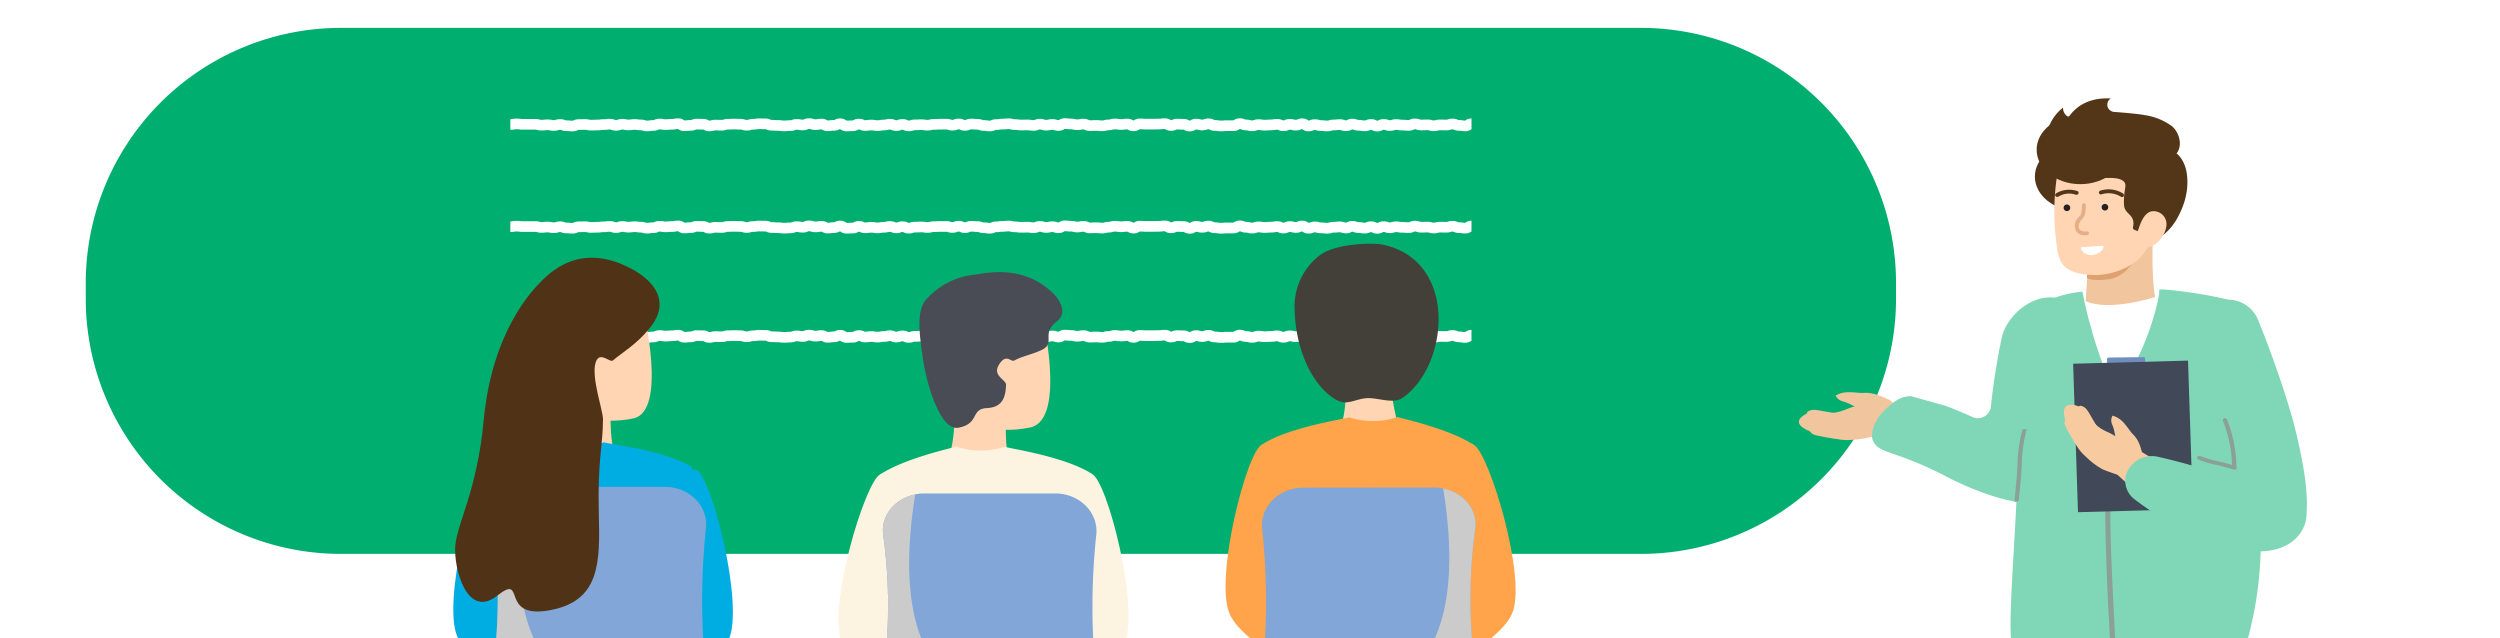 <svg xmlns="http://www.w3.org/2000/svg" xmlns:xlink="http://www.w3.org/1999/xlink" width="470" height="120" viewBox="0 0 470 120">
  <rect x="0" y="0" width="470" height="120" fill="#808080" stroke="none"/>
  <defs>
    <clipPath id="clip-path">
      <rect id="長方形_57361" data-name="長方形 57361" width="470" height="120"/>
    </clipPath>
    <clipPath id="clip-path-2">
      <rect id="長方形_59336" data-name="長方形 59336" width="470" height="140.012" fill="none"/>
    </clipPath>
    <clipPath id="clip-path-3">
      <rect id="長方形_59335" data-name="長方形 59335" width="470" height="120" fill="none"/>
    </clipPath>
    <clipPath id="clip-path-4">
      <rect id="長方形_59332" data-name="長方形 59332" width="37.059" height="42.614" transform="translate(240.472 91.833)" fill="none"/>
    </clipPath>
    <clipPath id="clip-path-5">
      <rect id="長方形_59333" data-name="長方形 59333" width="37.065" height="42.585" transform="translate(165.885 92.954)" fill="none"/>
    </clipPath>
    <clipPath id="clip-path-6">
      <rect id="長方形_59334" data-name="長方形 59334" width="37.064" height="42.585" transform="translate(92.509 91.718)" fill="none"/>
    </clipPath>
  </defs>
  <g id="working_img_05" clip-path="url(#clip-path)">
    <rect id="長方形_57360" data-name="長方形 57360" width="470" height="120" fill="#fff"/>
    <g id="グループ_83745" data-name="グループ 83745">
      <g id="グループ_83744" data-name="グループ 83744" clip-path="url(#clip-path-2)">
        <g id="グループ_83743" data-name="グループ 83743">
          <g id="グループ_83742" data-name="グループ 83742" clip-path="url(#clip-path-3)">
            <path id="パス_30933" data-name="パス 30933" d="M379.12,110.855a34.256,34.256,0,0,0,16.3,5.073c4.238.282,20.433-2.649,24.6-3.135,0,0,1.037-23.681,2.665-41.37.606-6.587-3.821-14.365-5.9-15.011-6.872-2.132-19.4-2.321-24.163-1.413-3.984.76-7.053,1.8-9.64,4.826-3.43,4.015-2.617,27.251-3.432,30.711.01,5.438-.427,20.319-.427,20.319" fill="#fff"/>
            <path id="パス_30934" data-name="パス 30934" d="M308.482,104.133H64.1A47.974,47.974,0,0,1,16.122,56.155v-2.94A47.973,47.973,0,0,1,64.1,5.242H308.482a47.972,47.972,0,0,1,47.972,47.973V56.16a47.972,47.972,0,0,1-47.973,47.973" fill="#00af70"/>
            <path id="パス_30935" data-name="パス 30935" d="M258.935,24.7a2.14,2.14,0,0,1-1.032-.249c-.029-.014-.069-.034-.081-.038a.336.336,0,0,0-.065,0,.351.351,0,0,0-.2.045,2.287,2.287,0,0,1-.977.2,3.99,3.99,0,0,1-.756-.064,2.051,2.051,0,0,0-.422-.036,2.448,2.448,0,0,1-.938-.172.5.5,0,0,0-.24-.047.314.314,0,0,0-.059,0c-.01,0-.048.023-.077.038a2.108,2.108,0,0,1-1.041.259,2.551,2.551,0,0,1-.909-.153.61.61,0,0,0-.266-.047,3.559,3.559,0,0,0-.477.027,5.469,5.469,0,0,1-.7.039.765.765,0,0,0-.3.046,2.7,2.7,0,0,1-.883.135,5.22,5.22,0,0,1-.707-.042,3.312,3.312,0,0,0-.47-.028,2.774,2.774,0,0,1-.869-.126.836.836,0,0,0-.306-.046.4.4,0,0,0-.214.046,2.335,2.335,0,0,1-.961.191,1.9,1.9,0,0,1-1.15-.374l-.039-.026a.327.327,0,0,0-.179.045,2.269,2.269,0,0,1-.981.206,3.129,3.129,0,0,1-.822-.1,1.189,1.189,0,0,0-.354-.043.326.326,0,0,0-.191.045,2.413,2.413,0,0,1-1.976,0,.317.317,0,0,0-.187-.045,2.037,2.037,0,0,0-.42.036,3.969,3.969,0,0,1-.754.064,4.557,4.557,0,0,0-.5.023,6.46,6.46,0,0,1-.677.031,3.949,3.949,0,0,1-.753-.064,2.022,2.022,0,0,0-.418-.036.541.541,0,0,0-.249.046,2.488,2.488,0,0,1-.923.164,2.967,2.967,0,0,1-.839-.109,1.033,1.033,0,0,0-.333-.044,2.27,2.27,0,0,1-.977-.2.339.339,0,0,0-.192-.045l-.046.029a1.938,1.938,0,0,1-1.13.35c-.3,0-.448,0-.6,0s-.288,0-.577,0c-.252,0-.369.01-.5.021-.157.013-.335.028-.671.028a4.24,4.24,0,0,1-.743-.058,2.309,2.309,0,0,0-.433-.034,2.107,2.107,0,0,1-1.043-.259c-.028-.014-.066-.034-.078-.038a.4.4,0,0,0-.055,0,.559.559,0,0,0-.254.047,2.5,2.5,0,0,1-.921.161,2.956,2.956,0,0,1-.844-.111,1.011,1.011,0,0,0-.331-.045h-.015l-.056.033a1.965,1.965,0,0,1-1.1.32,2.039,2.039,0,0,1-1.068-.284l-.068-.036-.039,0c-.325,0-.5-.011-.649-.02s-.263-.016-.527-.016a.334.334,0,0,0-.195.046,2.264,2.264,0,0,1-.982.207,2,2,0,0,1-1.088-.3L219,24.247h-.026a3.032,3.032,0,0,0-.461.029,4.975,4.975,0,0,1-.714.046c-.279,0-.415,0-.559.008s-.308.009-.616.009c-.288,0-.427,0-.575,0s-.3,0-.6,0c-.33,0-.505-.013-.66-.024-.138-.01-.257-.019-.514-.019h-.01l-.054.033a1.95,1.95,0,0,1-1.111.328,2.011,2.011,0,0,1-1.079-.3l-.064-.035h-.031a2.755,2.755,0,0,0-.452.031,4.723,4.723,0,0,1-.723.049,4.206,4.206,0,0,1-.744-.059,2.275,2.275,0,0,0-.432-.034.807.807,0,0,0-.3.046,2.74,2.74,0,0,1-.875.13.925.925,0,0,0-.32.045,2.864,2.864,0,0,1-.856.119,5.591,5.591,0,0,1-.7-.038,3.678,3.678,0,0,0-.479-.026c-.27,0-.4.006-.539.013-.156.007-.317.015-.635.015a2.165,2.165,0,0,1-1.019-.239.247.247,0,0,0-.155-.042,1.608,1.608,0,0,0-.391.039,3.527,3.527,0,0,1-.782.078,3.16,3.16,0,0,1-.819-.1,1.209,1.209,0,0,0-.355-.043,5.183,5.183,0,0,1-.7-.042,3.291,3.291,0,0,0-.469-.028h-.015l-.055.033a1.962,1.962,0,0,1-1.1.32,2.639,2.639,0,0,1-.893-.143.69.69,0,0,0-.281-.046,1.364,1.364,0,0,0-.37.041,3.32,3.32,0,0,1-.8.089,2.649,2.649,0,0,1-.893-.142.7.7,0,0,0-.283-.046.4.4,0,0,0-.213.046,2.333,2.333,0,0,1-.963.192,4.247,4.247,0,0,1-.743-.058,2.309,2.309,0,0,0-.433-.034c-.281,0-.418,0-.563.007s-.305.007-.611.007a4.638,4.638,0,0,1-.726-.051,2.674,2.674,0,0,0-.449-.031,3,3,0,0,1-.836-.107,1.056,1.056,0,0,0-.337-.044,3.684,3.684,0,0,0-.479.026,5.594,5.594,0,0,1-.695.038,2.463,2.463,0,0,0-.439.033,4.4,4.4,0,0,1-.733.054.3.3,0,0,0-.179.044,2.238,2.238,0,0,1-.994.218,4.116,4.116,0,0,1-.746-.06,2.168,2.168,0,0,0-.426-.035,2.455,2.455,0,0,1-.93-.169.51.51,0,0,0-.242-.046,6.546,6.546,0,0,1-.676-.031,4.63,4.63,0,0,0-.5-.022.376.376,0,0,0-.206.045,2.309,2.309,0,0,1-.966.2,2.23,2.23,0,0,1-.989-.214.308.308,0,0,0-.183-.044.461.461,0,0,0-.23.046,2.4,2.4,0,0,1-.943.178,2.665,2.665,0,0,1-.887-.139.713.713,0,0,0-.285-.046c-.285,0-.424,0-.571,0s-.3.005-.6.005c-.26,0-.38.008-.52.017s-.327.022-.653.022a1.219,1.219,0,0,0-.356.042,3.17,3.17,0,0,1-.818.1,4.38,4.38,0,0,1-.736-.055,2.44,2.44,0,0,0-.439-.033c-.269,0-.4.006-.538.013-.156.008-.318.016-.637.016a.673.673,0,0,0-.277.047,2.616,2.616,0,0,1-.9.145,2.195,2.195,0,0,1-1.009-.23.268.268,0,0,0-.165-.043.521.521,0,0,0-.245.046,2.47,2.47,0,0,1-.928.167,2.288,2.288,0,0,1-.974-.2.352.352,0,0,0-.2-.045,1.114,1.114,0,0,0-.343.043,3.046,3.046,0,0,1-.829.1,1.8,1.8,0,0,0-.4.038,3.713,3.713,0,0,1-.769.071,3.949,3.949,0,0,1-.754-.064,2.016,2.016,0,0,0-.417-.036,2.609,2.609,0,0,0-.445.032,4.558,4.558,0,0,1-.726.051,2.221,2.221,0,0,1-1-.222.285.285,0,0,0-.173-.043l-.039,0-.068.036a2.042,2.042,0,0,1-1.064.281c-.265,0-.388.007-.53.015s-.32.017-.64.017a1.883,1.883,0,0,1-1.158-.385l-.034-.024a.24.24,0,0,0-.038,0c-.009,0-.047.023-.075.037a2.113,2.113,0,0,1-1.035.254,2.388,2.388,0,0,0-.436.033,4.319,4.319,0,0,1-.735.056,2.027,2.027,0,0,1-1.07-.287l-.066-.035h-.035a2.008,2.008,0,0,0-.416.036,3.947,3.947,0,0,1-.754.064,2.657,2.657,0,0,1-.889-.14.7.7,0,0,0-.282-.046.33.33,0,0,0-.192.045,2.26,2.26,0,0,1-.979.206,3.956,3.956,0,0,1-.754-.064,2.021,2.021,0,0,0-.417-.036.483.483,0,0,0-.235.046,2.429,2.429,0,0,1-.936.173,4.638,4.638,0,0,0-.5.022,6.544,6.544,0,0,1-.676.031,4.753,4.753,0,0,1-.72-.048,2.787,2.787,0,0,0-.452-.031c-.325,0-.5-.011-.65-.021s-.261-.017-.522-.017a2.218,2.218,0,0,1-.993-.217.3.3,0,0,0-.18-.044c-.307,0-.463,0-.614-.008s-.28-.008-.56-.008a2.033,2.033,0,0,0-.419.036,3.969,3.969,0,0,1-.755.064.842.842,0,0,0-.308.046,2.778,2.778,0,0,1-.867.126,2.643,2.643,0,0,1-.891-.142.7.7,0,0,0-.282-.046c-.317,0-.477-.007-.633-.015-.139-.006-.27-.012-.54-.012s-.4.007-.536.014-.319.016-.637.016a.731.731,0,0,0-.287.046,2.677,2.677,0,0,1-.885.138c-.313,0-.472-.007-.626-.013s-.273-.011-.545-.011a1.031,1.031,0,0,0-.333.044,2.966,2.966,0,0,1-.838.109,2.042,2.042,0,0,1-1.063-.28l-.068-.036-.04,0c-.308,0-.465,0-.616-.009s-.277-.009-.554-.009a.4.4,0,0,0-.211.045,2.334,2.334,0,0,1-.958.19,3.437,3.437,0,0,0-.471.027,5.338,5.338,0,0,1-.7.04,1.927,1.927,0,0,1-1.132-.354l-.043-.028a1.758,1.758,0,0,0-.395.038,3.7,3.7,0,0,1-.768.071,4.172,4.172,0,0,0-.487.024,6.113,6.113,0,0,1-.681.033,3.936,3.936,0,0,1-.753-.064,2,2,0,0,0-.415-.036.293.293,0,0,0-.176.043,2.231,2.231,0,0,1-.992.218,2.358,2.358,0,0,0-.433.033,4.3,4.3,0,0,1-.734.056,2.682,2.682,0,0,1-.882-.136.733.733,0,0,0-.286-.046,4.332,4.332,0,0,1-.733-.055,2.394,2.394,0,0,0-.434-.033,2.636,2.636,0,0,0-.445.031,4.589,4.589,0,0,1-.723.051,3.439,3.439,0,0,1-.788-.082,1.49,1.49,0,0,0-.379-.04.594.594,0,0,0-.26.046,2.537,2.537,0,0,1-.908.154,2.435,2.435,0,0,1-.931-.17.49.49,0,0,0-.236-.046,2.854,2.854,0,0,0-.453.03,4.826,4.826,0,0,1-.715.047,2.864,2.864,0,0,0-.454.03,4.824,4.824,0,0,1-.714.047c-.267,0-.4.006-.533.013s-.317.016-.634.016a3.367,3.367,0,0,1-.795-.085,1.413,1.413,0,0,0-.373-.041c-.278,0-.413,0-.556.008s-.306.008-.612.008a.273.273,0,0,0-.167.043,2.2,2.2,0,0,1-1,.226,6.291,6.291,0,0,1-.677-.032,4.4,4.4,0,0,0-.491-.023,2.381,2.381,0,0,1-.945-.18.438.438,0,0,0-.224-.046.749.749,0,0,0-.29.046,2.68,2.68,0,0,1-.879.134,3.434,3.434,0,0,1-.791-.083,1.471,1.471,0,0,0-.379-.04,3.643,3.643,0,0,0-.476.026,5.563,5.563,0,0,1-.694.038,2.913,2.913,0,0,1-.846-.114.964.964,0,0,0-.324-.044H98.286a5.233,5.233,0,0,1-.7-.042,3.275,3.275,0,0,0-.467-.028,1.892,1.892,0,0,0-.41.037,3.815,3.815,0,0,1-.762.068v-2a1.892,1.892,0,0,0,.41-.037,3.815,3.815,0,0,1,.762-.068,5.24,5.24,0,0,1,.7.042,3.272,3.272,0,0,0,.466.028h2.342a2.913,2.913,0,0,1,.846.114.964.964,0,0,0,.324.044,3.642,3.642,0,0,0,.476-.026,5.563,5.563,0,0,1,.694-.038,3.436,3.436,0,0,1,.791.083,1.471,1.471,0,0,0,.379.04.749.749,0,0,0,.29-.046,2.679,2.679,0,0,1,.879-.134,2.381,2.381,0,0,1,.945.18.438.438,0,0,0,.224.046,6.306,6.306,0,0,1,.678.032,4.392,4.392,0,0,0,.49.023.271.271,0,0,0,.166-.043,2.2,2.2,0,0,1,1-.226c.279,0,.414,0,.557-.008s.305-.008.611-.008a3.369,3.369,0,0,1,.795.086,1.412,1.412,0,0,0,.373.04c.267,0,.4-.006.534-.013.156-.008.316-.016.633-.016a2.857,2.857,0,0,0,.453-.03,4.831,4.831,0,0,1,.715-.047,2.854,2.854,0,0,0,.453-.03,4.826,4.826,0,0,1,.715-.047,2.435,2.435,0,0,1,.931.17.49.49,0,0,0,.236.046.594.594,0,0,0,.26-.046,2.537,2.537,0,0,1,.908-.154,3.439,3.439,0,0,1,.788.082,1.49,1.49,0,0,0,.379.04,2.636,2.636,0,0,0,.445-.031,4.589,4.589,0,0,1,.723-.051,4.332,4.332,0,0,1,.733.055,2.4,2.4,0,0,0,.434.033,2.683,2.683,0,0,1,.882.136.733.733,0,0,0,.286.046,2.361,2.361,0,0,0,.433-.033,4.3,4.3,0,0,1,.734-.056.293.293,0,0,0,.176-.043,2.231,2.231,0,0,1,.992-.218,3.936,3.936,0,0,1,.753.064,2,2,0,0,0,.415.036,4.172,4.172,0,0,0,.487-.024,6.114,6.114,0,0,1,.681-.033,1.767,1.767,0,0,0,.4-.038,3.7,3.7,0,0,1,.768-.071,1.925,1.925,0,0,1,1.131.354l.044.028a3.423,3.423,0,0,0,.465-.027,5.339,5.339,0,0,1,.7-.04.4.4,0,0,0,.212-.045,2.332,2.332,0,0,1,.957-.19c.307,0,.464,0,.615.009s.278.009.555.009a2.042,2.042,0,0,1,1.063.28l.068.036.04,0a1.031,1.031,0,0,0,.333-.044,2.967,2.967,0,0,1,.838-.109c.313,0,.472.007.626.013s.273.011.545.011a.72.72,0,0,0,.286-.046,2.679,2.679,0,0,1,.886-.138c.267,0,.4-.007.535-.014s.319-.016.638-.016.477.007.633.015c.139.006.27.012.54.012a2.646,2.646,0,0,1,.892.142.694.694,0,0,0,.281.046.839.839,0,0,0,.306-.046,2.781,2.781,0,0,1,.869-.126,2.034,2.034,0,0,0,.419-.036,3.968,3.968,0,0,1,.755-.064c.307,0,.463,0,.614.008s.28.008.56.008a2.218,2.218,0,0,1,.993.217.3.3,0,0,0,.18.044c.326,0,.5.011.651.021s.26.017.521.017a4.752,4.752,0,0,1,.72.048,2.788,2.788,0,0,0,.452.031,4.638,4.638,0,0,0,.5-.022,6.544,6.544,0,0,1,.676-.031.485.485,0,0,0,.236-.046,2.427,2.427,0,0,1,.935-.173,3.955,3.955,0,0,1,.754.064,2.022,2.022,0,0,0,.417.036.33.33,0,0,0,.192-.045,2.26,2.26,0,0,1,.979-.206,2.654,2.654,0,0,1,.888.14.705.705,0,0,0,.283.046,2.014,2.014,0,0,0,.417-.036,3.941,3.941,0,0,1,.753-.064,2.027,2.027,0,0,1,1.069.287l.066.035h.035a2.382,2.382,0,0,0,.435-.033,4.328,4.328,0,0,1,.736-.056.323.323,0,0,0,.061,0c.01,0,.048-.023.076-.037a2.111,2.111,0,0,1,1.034-.254,1.883,1.883,0,0,1,1.158.385l.035.024c.25,0,.37-.007.508-.014s.32-.017.64-.017l.039,0,.068-.036a2.043,2.043,0,0,1,1.064-.281,2.219,2.219,0,0,1,1,.221.287.287,0,0,0,.174.044,2.609,2.609,0,0,0,.445-.032,4.558,4.558,0,0,1,.726-.051,3.949,3.949,0,0,1,.754.064,2.015,2.015,0,0,0,.417.036,1.8,1.8,0,0,0,.4-.038,3.711,3.711,0,0,1,.769-.071,1.114,1.114,0,0,0,.343-.043,3.047,3.047,0,0,1,.829-.1,2.286,2.286,0,0,1,.973.2.357.357,0,0,0,.2.045.521.521,0,0,0,.245-.046,2.47,2.47,0,0,1,.928-.167,2.194,2.194,0,0,1,1.009.23.268.268,0,0,0,.165.043.671.671,0,0,0,.276-.046,2.619,2.619,0,0,1,.9-.146c.269,0,.4-.006.538-.013.156-.008.318-.016.637-.016a4.379,4.379,0,0,1,.736.055,2.439,2.439,0,0,0,.439.033,1.223,1.223,0,0,0,.357-.043,3.166,3.166,0,0,1,.817-.1c.26,0,.381-.008.521-.017s.326-.022.652-.022c.284,0,.423,0,.569,0s.3-.005.6-.005a2.668,2.668,0,0,1,.888.139.711.711,0,0,0,.284.046.461.461,0,0,0,.23-.046,2.4,2.4,0,0,1,.943-.178,2.23,2.23,0,0,1,.989.214.308.308,0,0,0,.183.044.376.376,0,0,0,.206-.045,2.309,2.309,0,0,1,.966-.2,6.543,6.543,0,0,1,.676.031,4.638,4.638,0,0,0,.5.022,2.456,2.456,0,0,1,.93.169.51.51,0,0,0,.242.046,4.113,4.113,0,0,1,.746.06,2.17,2.17,0,0,0,.426.035.3.3,0,0,0,.179-.044,2.238,2.238,0,0,1,.994-.218,2.463,2.463,0,0,0,.439-.033,4.4,4.4,0,0,1,.733-.054,3.677,3.677,0,0,0,.478-.026,5.606,5.606,0,0,1,.7-.038,3,3,0,0,1,.836.107,1.057,1.057,0,0,0,.337.044,4.632,4.632,0,0,1,.725.051,2.678,2.678,0,0,0,.45.031c.282,0,.419,0,.564-.007s.3-.007.61-.007a4.241,4.241,0,0,1,.742.058,2.315,2.315,0,0,0,.434.034.4.4,0,0,0,.213-.046,2.333,2.333,0,0,1,.963-.192,2.649,2.649,0,0,1,.893.142.7.7,0,0,0,.282.046,1.368,1.368,0,0,0,.371-.041,3.316,3.316,0,0,1,.8-.089,2.639,2.639,0,0,1,.893.143.69.69,0,0,0,.281.046h.015l.055-.033a1.962,1.962,0,0,1,1.1-.32,5.252,5.252,0,0,1,.706.042,3.284,3.284,0,0,0,.467.028,3.155,3.155,0,0,1,.818.1,1.213,1.213,0,0,0,.356.043,1.608,1.608,0,0,0,.391-.039,3.527,3.527,0,0,1,.782-.078,2.165,2.165,0,0,1,1.019.239.247.247,0,0,0,.155.042c.27,0,.4-.006.539-.013.156-.007.317-.015.635-.015a5.59,5.59,0,0,1,.7.038,3.678,3.678,0,0,0,.479.026.922.922,0,0,0,.319-.045,2.868,2.868,0,0,1,.857-.119.807.807,0,0,0,.3-.046,2.74,2.74,0,0,1,.875-.13,4.206,4.206,0,0,1,.744.059,2.276,2.276,0,0,0,.432.034,2.755,2.755,0,0,0,.452-.031,4.722,4.722,0,0,1,.723-.049,2.013,2.013,0,0,1,1.08.3l.063.035h.041l.054-.033a1.95,1.95,0,0,1,1.111-.328c.33,0,.505.013.66.024.138.01.257.019.514.019.288,0,.427,0,.575,0s.3,0,.6,0c.279,0,.415,0,.559-.008s.308-.009.616-.009a3.025,3.025,0,0,0,.46-.029,4.982,4.982,0,0,1,.715-.046,2,2,0,0,1,1.089.3l.061.035h.025a.333.333,0,0,0,.194-.045,2.267,2.267,0,0,1,.983-.208c.325,0,.5.011.649.02s.263.016.527.016a2.041,2.041,0,0,1,1.069.284l.068.036.038,0h.015l.056-.033a1.965,1.965,0,0,1,1.1-.32,2.956,2.956,0,0,1,.844.111,1.011,1.011,0,0,0,.331.045.559.559,0,0,0,.254-.047,2.5,2.5,0,0,1,.921-.161,2.106,2.106,0,0,1,1.042.259c.028.014.066.034.078.038a.41.41,0,0,0,.056,0,4.24,4.24,0,0,1,.743.058,2.309,2.309,0,0,0,.433.034c.252,0,.369-.01.5-.021.157-.013.335-.028.671-.028.3,0,.449,0,.6,0s.287,0,.574,0l.046-.03a1.937,1.937,0,0,1,1.129-.349,2.27,2.27,0,0,1,.977.2.341.341,0,0,0,.195.045,2.967,2.967,0,0,1,.839.109,1.032,1.032,0,0,0,.333.044.541.541,0,0,0,.249-.046,2.488,2.488,0,0,1,.923-.164,3.955,3.955,0,0,1,.754.064,2.016,2.016,0,0,0,.417.036,4.55,4.55,0,0,0,.494-.023,6.46,6.46,0,0,1,.679-.031,2.033,2.033,0,0,0,.419-.036,3.974,3.974,0,0,1,.755-.064,2.243,2.243,0,0,1,.988.212.319.319,0,0,0,.188.045.324.324,0,0,0,.19-.045,2.254,2.254,0,0,1,.988-.211,3.132,3.132,0,0,1,.823.1,1.185,1.185,0,0,0,.353.043.336.336,0,0,0,.2-.045,2.266,2.266,0,0,1,.98-.206,1.9,1.9,0,0,1,1.15.374l.039.026a.391.391,0,0,0,.2-.046,2.338,2.338,0,0,1,.962-.191,2.774,2.774,0,0,1,.869.126.836.836,0,0,0,.306.046,5.212,5.212,0,0,1,.706.042,3.32,3.32,0,0,0,.471.028.765.765,0,0,0,.3-.046,2.7,2.7,0,0,1,.883-.135,3.558,3.558,0,0,0,.477-.027,5.47,5.47,0,0,1,.7-.039,2.557,2.557,0,0,1,.911.154.605.605,0,0,0,.264.046.309.309,0,0,0,.058,0c.009,0,.048-.023.076-.038a2.11,2.11,0,0,1,1.043-.259,2.445,2.445,0,0,1,.937.172.5.5,0,0,0,.241.047,3.99,3.99,0,0,1,.756.064,2.051,2.051,0,0,0,.422.036.353.353,0,0,0,.2-.046,2.285,2.285,0,0,1,.976-.2,2.138,2.138,0,0,1,1.031.249c.029.015.07.034.081.038h0a.335.335,0,0,0,.066,0,.316.316,0,0,0,.059,0c.01,0,.048-.023.077-.038a2.112,2.112,0,0,1,1.043-.259,2.564,2.564,0,0,1,.911.153.622.622,0,0,0,.267.047.8.8,0,0,0,.3-.046,2.722,2.722,0,0,1,.873-.13,3.971,3.971,0,0,1,.754.064,2.046,2.046,0,0,0,.421.036,6.732,6.732,0,0,1,.677.03,4.838,4.838,0,0,0,.5.022.272.272,0,0,0,.168-.043,2.2,2.2,0,0,1,1.009-.23,2.563,2.563,0,0,1,.91.153.622.622,0,0,0,.268.047c.275,0,.409-.005.551-.011s.315-.012.63-.012a2.843,2.843,0,0,1,.863.122.9.9,0,0,0,.316.045,1.05,1.05,0,0,0,.338-.045,2.992,2.992,0,0,1,.843-.109c.305,0,.46,0,.611.006s.286.006.571.006a.744.744,0,0,0,.292-.047,2.67,2.67,0,0,1,.889-.138,2.251,2.251,0,0,1,.99.212.325.325,0,0,0,.192.046,4.029,4.029,0,0,1,.758.064,2.088,2.088,0,0,0,.419.036l.043-.029a1.92,1.92,0,0,1,1.152-.371v2a.189.189,0,0,0,.036-.013c-.012.006-.045.029-.069.045a1.92,1.92,0,0,1-1.152.371,4.041,4.041,0,0,1-.76-.064,2.092,2.092,0,0,0-.426-.036,2.254,2.254,0,0,1-.991-.212.324.324,0,0,0-.191-.046.741.741,0,0,0-.291.047,2.673,2.673,0,0,1-.89.138c-.306,0-.461,0-.612-.006s-.285-.006-.57-.006a1.054,1.054,0,0,0-.339.045,2.989,2.989,0,0,1-.842.109,2.834,2.834,0,0,1-.861-.121.9.9,0,0,0-.318-.046c-.276,0-.411.005-.553.011s-.315.012-.628.012a2.564,2.564,0,0,1-.911-.153.622.622,0,0,0-.267-.047.27.27,0,0,0-.167.043,2.2,2.2,0,0,1-1.01.23,6.757,6.757,0,0,1-.679-.03,4.813,4.813,0,0,0-.5-.022,3.981,3.981,0,0,1-.756-.064,2.035,2.035,0,0,0-.419-.036.784.784,0,0,0-.3.045,2.732,2.732,0,0,1-.876.13,2.564,2.564,0,0,1-.911-.153.622.622,0,0,0-.267-.047.317.317,0,0,0-.059,0c-.01,0-.048.023-.077.038A2.112,2.112,0,0,1,258.935,24.7Z" fill="#fff"/>
            <path id="パス_30936" data-name="パス 30936" d="M258.935,64.465a2.14,2.14,0,0,1-1.032-.249c-.029-.014-.069-.034-.081-.038h0a.34.34,0,0,0-.065,0,.351.351,0,0,0-.2.045,2.287,2.287,0,0,1-.977.2,3.99,3.99,0,0,1-.756-.064,2.051,2.051,0,0,0-.422-.036,2.448,2.448,0,0,1-.938-.172.5.5,0,0,0-.24-.047.313.313,0,0,0-.059,0c-.01,0-.048.023-.077.038a2.108,2.108,0,0,1-1.041.259,2.589,2.589,0,0,1-.9-.148.647.647,0,0,0-.273-.047,3.558,3.558,0,0,0-.477.027,5.469,5.469,0,0,1-.7.039.765.765,0,0,0-.3.046,2.7,2.7,0,0,1-.883.135,5.219,5.219,0,0,1-.707-.042,3.312,3.312,0,0,0-.47-.028,2.774,2.774,0,0,1-.869-.126.836.836,0,0,0-.306-.046.4.4,0,0,0-.214.046,2.335,2.335,0,0,1-.961.191,1.9,1.9,0,0,1-1.15-.374l-.039-.026a.327.327,0,0,0-.179.045,2.269,2.269,0,0,1-.981.206,3.129,3.129,0,0,1-.822-.1,1.189,1.189,0,0,0-.354-.043.326.326,0,0,0-.191.045,2.413,2.413,0,0,1-1.976,0,.317.317,0,0,0-.187-.045,2.038,2.038,0,0,0-.42.036,3.968,3.968,0,0,1-.754.064,4.558,4.558,0,0,0-.5.023,6.46,6.46,0,0,1-.677.031,3.949,3.949,0,0,1-.753-.064,2.022,2.022,0,0,0-.418-.036.541.541,0,0,0-.249.046,2.488,2.488,0,0,1-.923.164,2.968,2.968,0,0,1-.839-.109,1.032,1.032,0,0,0-.333-.044,2.27,2.27,0,0,1-.977-.2.339.339,0,0,0-.192-.045l-.046.029a1.938,1.938,0,0,1-1.13.35c-.3,0-.448,0-.6,0s-.288,0-.577,0c-.252,0-.369.01-.5.021-.157.013-.335.028-.671.028a4.24,4.24,0,0,1-.743-.058,2.309,2.309,0,0,0-.433-.034,2.107,2.107,0,0,1-1.043-.259c-.028-.014-.066-.034-.078-.038a.425.425,0,0,0-.055,0,.559.559,0,0,0-.254.047,2.5,2.5,0,0,1-.921.161,2.956,2.956,0,0,1-.844-.111,1.011,1.011,0,0,0-.331-.045h-.015l-.056.033a1.965,1.965,0,0,1-1.1.32,2.039,2.039,0,0,1-1.068-.284l-.068-.036-.039,0c-.325,0-.5-.011-.649-.02s-.263-.016-.527-.016a.334.334,0,0,0-.195.046,2.264,2.264,0,0,1-.982.207,1.994,1.994,0,0,1-1.088-.3L219,64.012h-.026a3.032,3.032,0,0,0-.461.029,4.976,4.976,0,0,1-.714.046c-.279,0-.415,0-.559.008s-.308.009-.616.009c-.288,0-.427,0-.575,0s-.3,0-.6,0c-.33,0-.505-.013-.66-.024-.138-.01-.257-.019-.514-.019h-.01l-.054.033a1.95,1.95,0,0,1-1.111.328,2.011,2.011,0,0,1-1.079-.3l-.064-.035h-.031a2.758,2.758,0,0,0-.452.031,4.722,4.722,0,0,1-.723.049,4.2,4.2,0,0,1-.744-.059,2.276,2.276,0,0,0-.432-.034.807.807,0,0,0-.3.046,2.739,2.739,0,0,1-.875.13.924.924,0,0,0-.32.045,2.864,2.864,0,0,1-.856.119,5.6,5.6,0,0,1-.7-.038,3.672,3.672,0,0,0-.479-.026c-.27,0-.4.006-.539.013-.156.007-.317.015-.635.015a2.165,2.165,0,0,1-1.019-.239.247.247,0,0,0-.155-.042,1.609,1.609,0,0,0-.391.039,3.526,3.526,0,0,1-.782.078,3.16,3.16,0,0,1-.819-.1,1.209,1.209,0,0,0-.355-.043,5.183,5.183,0,0,1-.7-.042,3.291,3.291,0,0,0-.469-.028h-.015l-.055.033a1.962,1.962,0,0,1-1.1.32,2.64,2.64,0,0,1-.893-.143.69.69,0,0,0-.281-.046,1.365,1.365,0,0,0-.37.041,3.32,3.32,0,0,1-.8.089,2.648,2.648,0,0,1-.893-.142.7.7,0,0,0-.283-.046.4.4,0,0,0-.213.046,2.333,2.333,0,0,1-.963.192,4.247,4.247,0,0,1-.743-.058,2.309,2.309,0,0,0-.433-.034c-.281,0-.418,0-.563.007s-.305.007-.611.007a4.634,4.634,0,0,1-.726-.051,2.675,2.675,0,0,0-.449-.031,2.994,2.994,0,0,1-.836-.107,1.056,1.056,0,0,0-.337-.044,3.683,3.683,0,0,0-.479.026,5.6,5.6,0,0,1-.695.038,2.46,2.46,0,0,0-.439.033,4.407,4.407,0,0,1-.733.054.3.3,0,0,0-.179.044,2.238,2.238,0,0,1-.994.218,3.958,3.958,0,0,1-.754-.064,2.021,2.021,0,0,0-.418-.036,2.456,2.456,0,0,1-.93-.169.51.51,0,0,0-.242-.046,6.542,6.542,0,0,1-.676-.031,4.631,4.631,0,0,0-.5-.022.376.376,0,0,0-.206.045,2.309,2.309,0,0,1-.966.2,2.23,2.23,0,0,1-.989-.214.309.309,0,0,0-.183-.044.461.461,0,0,0-.23.046,2.4,2.4,0,0,1-.943.178,2.664,2.664,0,0,1-.887-.139.713.713,0,0,0-.285-.046c-.285,0-.424,0-.571,0s-.3.005-.6.005c-.26,0-.38.008-.52.017s-.327.022-.653.022a1.219,1.219,0,0,0-.356.043,3.172,3.172,0,0,1-.818.1,4.379,4.379,0,0,1-.736-.055,2.439,2.439,0,0,0-.439-.033c-.269,0-.4.006-.538.013-.156.008-.318.016-.637.016a.673.673,0,0,0-.277.047,2.616,2.616,0,0,1-.9.145,2.195,2.195,0,0,1-1.009-.23.268.268,0,0,0-.165-.043.521.521,0,0,0-.245.046,2.47,2.47,0,0,1-.928.167,2.288,2.288,0,0,1-.974-.2.352.352,0,0,0-.2-.045,1.114,1.114,0,0,0-.343.043,3.045,3.045,0,0,1-.829.1,1.8,1.8,0,0,0-.4.038,3.711,3.711,0,0,1-.769.071,3.949,3.949,0,0,1-.754-.064,2.016,2.016,0,0,0-.417-.036,2.609,2.609,0,0,0-.445.032,4.561,4.561,0,0,1-.726.051,2.221,2.221,0,0,1-1-.222.285.285,0,0,0-.173-.043l-.039,0-.068.036a2.042,2.042,0,0,1-1.064.281c-.265,0-.388.007-.53.015s-.32.018-.64.018a1.883,1.883,0,0,1-1.158-.385l-.034-.024a.237.237,0,0,0-.038,0c-.009,0-.047.023-.075.037a2.113,2.113,0,0,1-1.035.254,2.385,2.385,0,0,0-.436.033,4.319,4.319,0,0,1-.735.056,2.026,2.026,0,0,1-1.07-.287l-.066-.035h-.035a2.008,2.008,0,0,0-.416.036,3.949,3.949,0,0,1-.754.064,2.658,2.658,0,0,1-.889-.14.7.7,0,0,0-.282-.046.33.33,0,0,0-.192.045,2.26,2.26,0,0,1-.979.206,3.956,3.956,0,0,1-.754-.064,2.022,2.022,0,0,0-.417-.036.483.483,0,0,0-.235.046,2.43,2.43,0,0,1-.936.173,4.638,4.638,0,0,0-.5.022,6.543,6.543,0,0,1-.676.031,4.753,4.753,0,0,1-.72-.048,2.788,2.788,0,0,0-.452-.031c-.325,0-.5-.011-.65-.021s-.261-.017-.522-.017a2.218,2.218,0,0,1-.993-.217.3.3,0,0,0-.18-.044c-.307,0-.463,0-.614-.008s-.28-.008-.56-.008a2.031,2.031,0,0,0-.419.036,3.969,3.969,0,0,1-.755.064.842.842,0,0,0-.308.046,2.778,2.778,0,0,1-.867.126,2.643,2.643,0,0,1-.891-.142.7.7,0,0,0-.282-.046c-.317,0-.477-.007-.633-.015-.139-.006-.27-.012-.54-.012s-.4.007-.536.014-.319.016-.637.016a.73.73,0,0,0-.287.046,2.676,2.676,0,0,1-.885.138c-.313,0-.472-.007-.626-.013s-.273-.011-.545-.011a1.032,1.032,0,0,0-.333.044,2.966,2.966,0,0,1-.838.109,2.042,2.042,0,0,1-1.063-.28l-.068-.036-.04,0c-.308,0-.465,0-.616-.009s-.277-.009-.554-.009a.4.4,0,0,0-.211.045,2.334,2.334,0,0,1-.958.19,3.436,3.436,0,0,0-.471.027,5.343,5.343,0,0,1-.7.04,1.927,1.927,0,0,1-1.132-.354l-.043-.028a1.758,1.758,0,0,0-.4.038,3.7,3.7,0,0,1-.768.071,4.167,4.167,0,0,0-.487.024,6.112,6.112,0,0,1-.681.033,3.937,3.937,0,0,1-.753-.064,2,2,0,0,0-.415-.036.293.293,0,0,0-.176.043,2.231,2.231,0,0,1-.992.218,2.358,2.358,0,0,0-.433.033,4.3,4.3,0,0,1-.734.056,2.682,2.682,0,0,1-.882-.136.733.733,0,0,0-.286-.046,4.332,4.332,0,0,1-.733-.055,2.394,2.394,0,0,0-.434-.033,2.636,2.636,0,0,0-.445.031,4.589,4.589,0,0,1-.723.051,3.44,3.44,0,0,1-.788-.082,1.49,1.49,0,0,0-.379-.04.594.594,0,0,0-.26.046,2.537,2.537,0,0,1-.908.154,2.435,2.435,0,0,1-.931-.17.489.489,0,0,0-.236-.046,2.854,2.854,0,0,0-.453.03,4.827,4.827,0,0,1-.715.047,2.864,2.864,0,0,0-.454.03,4.824,4.824,0,0,1-.714.047c-.267,0-.4.006-.533.013s-.317.016-.634.016a3.369,3.369,0,0,1-.795-.086,1.412,1.412,0,0,0-.373-.04c-.278,0-.413,0-.556.008s-.306.008-.612.008a.273.273,0,0,0-.167.043,2.2,2.2,0,0,1-1,.226,6.29,6.29,0,0,1-.677-.032,4.4,4.4,0,0,0-.491-.023,2.381,2.381,0,0,1-.945-.18.438.438,0,0,0-.224-.046.749.749,0,0,0-.29.046,2.679,2.679,0,0,1-.879.134,3.435,3.435,0,0,1-.791-.083,1.471,1.471,0,0,0-.379-.04,3.643,3.643,0,0,0-.476.026,5.562,5.562,0,0,1-.694.038,2.913,2.913,0,0,1-.846-.114.964.964,0,0,0-.324-.044H98.286a5.234,5.234,0,0,1-.7-.042,3.275,3.275,0,0,0-.467-.028,2.024,2.024,0,0,0-.418.036,3.957,3.957,0,0,1-.754.064v-2a2.024,2.024,0,0,0,.418-.036,3.958,3.958,0,0,1,.754-.064,5.241,5.241,0,0,1,.7.042,3.267,3.267,0,0,0,.466.028h2.342a2.914,2.914,0,0,1,.846.114.963.963,0,0,0,.324.044,3.642,3.642,0,0,0,.476-.026,5.564,5.564,0,0,1,.694-.038,3.434,3.434,0,0,1,.791.083,1.471,1.471,0,0,0,.379.04.749.749,0,0,0,.29-.046,2.68,2.68,0,0,1,.879-.134,2.381,2.381,0,0,1,.945.18.438.438,0,0,0,.224.046,6.3,6.3,0,0,1,.678.032,4.392,4.392,0,0,0,.49.023.271.271,0,0,0,.166-.043,2.2,2.2,0,0,1,1-.226c.279,0,.414,0,.557-.008s.305-.008.611-.008a3.368,3.368,0,0,1,.795.085,1.413,1.413,0,0,0,.373.041c.267,0,.4-.006.534-.013.156-.008.316-.016.633-.016a2.857,2.857,0,0,0,.453-.03,4.831,4.831,0,0,1,.715-.047,2.854,2.854,0,0,0,.453-.03,4.827,4.827,0,0,1,.715-.047,2.435,2.435,0,0,1,.931.17.49.49,0,0,0,.236.046.594.594,0,0,0,.26-.046,2.537,2.537,0,0,1,.908-.154,3.439,3.439,0,0,1,.788.082,1.49,1.49,0,0,0,.379.04,2.633,2.633,0,0,0,.445-.031,4.593,4.593,0,0,1,.723-.051,4.332,4.332,0,0,1,.733.055,2.394,2.394,0,0,0,.434.033,2.683,2.683,0,0,1,.882.136.733.733,0,0,0,.286.046,2.361,2.361,0,0,0,.433-.033,4.3,4.3,0,0,1,.734-.056.293.293,0,0,0,.176-.043,2.231,2.231,0,0,1,.992-.218,3.936,3.936,0,0,1,.753.064,2.006,2.006,0,0,0,.415.036,4.172,4.172,0,0,0,.487-.024,6.114,6.114,0,0,1,.681-.033,1.767,1.767,0,0,0,.4-.038,3.7,3.7,0,0,1,.768-.071,1.925,1.925,0,0,1,1.131.354l.044.028a3.423,3.423,0,0,0,.465-.027,5.345,5.345,0,0,1,.7-.04.4.4,0,0,0,.212-.045,2.331,2.331,0,0,1,.957-.19c.307,0,.464,0,.615.009s.278.009.555.009a2.042,2.042,0,0,1,1.063.28l.068.036.04,0a1.032,1.032,0,0,0,.333-.044,2.966,2.966,0,0,1,.838-.109c.313,0,.472.007.626.013s.273.011.545.011a.72.72,0,0,0,.286-.046,2.68,2.68,0,0,1,.886-.138c.267,0,.4-.007.535-.014s.319-.016.638-.016.477.007.633.015c.139.006.27.012.54.012a2.646,2.646,0,0,1,.892.142.693.693,0,0,0,.281.046.839.839,0,0,0,.306-.046,2.781,2.781,0,0,1,.869-.126,2.034,2.034,0,0,0,.419-.036,3.968,3.968,0,0,1,.755-.064c.307,0,.463,0,.614.008s.28.008.56.008a2.218,2.218,0,0,1,.993.217.3.3,0,0,0,.18.044c.326,0,.5.011.651.021s.26.017.521.017a4.757,4.757,0,0,1,.72.048,2.787,2.787,0,0,0,.452.031,4.631,4.631,0,0,0,.5-.022,6.545,6.545,0,0,1,.676-.031.485.485,0,0,0,.236-.046,2.427,2.427,0,0,1,.935-.173,3.955,3.955,0,0,1,.754.064,2.021,2.021,0,0,0,.417.036.33.33,0,0,0,.192-.045,2.26,2.26,0,0,1,.979-.206,2.654,2.654,0,0,1,.888.14.705.705,0,0,0,.283.046,2.014,2.014,0,0,0,.417-.036,3.943,3.943,0,0,1,.753-.064,2.026,2.026,0,0,1,1.069.287l.066.035h.035a2.381,2.381,0,0,0,.435-.033,4.325,4.325,0,0,1,.736-.056.322.322,0,0,0,.061,0c.01,0,.048-.023.076-.037a2.111,2.111,0,0,1,1.034-.254,1.883,1.883,0,0,1,1.158.385l.035.024c.25,0,.37-.007.508-.015s.32-.017.64-.017l.039,0,.068-.036a2.043,2.043,0,0,1,1.064-.281,2.219,2.219,0,0,1,1,.221.287.287,0,0,0,.174.044,2.606,2.606,0,0,0,.445-.032,4.562,4.562,0,0,1,.726-.051,3.949,3.949,0,0,1,.754.064,2.017,2.017,0,0,0,.417.036,1.8,1.8,0,0,0,.4-.038,3.711,3.711,0,0,1,.769-.071,1.114,1.114,0,0,0,.343-.043,3.047,3.047,0,0,1,.829-.1,2.286,2.286,0,0,1,.973.2.357.357,0,0,0,.2.045.521.521,0,0,0,.245-.046,2.47,2.47,0,0,1,.928-.167,2.195,2.195,0,0,1,1.009.23.268.268,0,0,0,.165.043.671.671,0,0,0,.276-.046,2.619,2.619,0,0,1,.9-.146c.269,0,.4-.006.538-.013.156-.008.318-.016.637-.016a4.38,4.38,0,0,1,.736.055,2.436,2.436,0,0,0,.439.033,1.223,1.223,0,0,0,.357-.043,3.166,3.166,0,0,1,.817-.1c.26,0,.381-.008.521-.017s.326-.022.652-.022c.284,0,.423,0,.569,0s.3-.005.6-.005a2.667,2.667,0,0,1,.888.139.711.711,0,0,0,.284.046.461.461,0,0,0,.23-.046,2.4,2.4,0,0,1,.943-.178,2.23,2.23,0,0,1,.989.214.308.308,0,0,0,.183.044.376.376,0,0,0,.206-.045,2.309,2.309,0,0,1,.966-.2,6.543,6.543,0,0,1,.676.031,4.63,4.63,0,0,0,.5.022,2.456,2.456,0,0,1,.93.169.51.51,0,0,0,.242.046,3.96,3.96,0,0,1,.754.064,2.022,2.022,0,0,0,.418.036.3.3,0,0,0,.179-.044,2.238,2.238,0,0,1,.994-.218,2.463,2.463,0,0,0,.439-.033,4.406,4.406,0,0,1,.733-.054,3.672,3.672,0,0,0,.478-.026,5.606,5.606,0,0,1,.7-.038,2.994,2.994,0,0,1,.836.107,1.057,1.057,0,0,0,.337.044,4.632,4.632,0,0,1,.725.051,2.678,2.678,0,0,0,.45.031c.282,0,.419,0,.564-.007s.3-.007.61-.007a4.241,4.241,0,0,1,.742.058,2.316,2.316,0,0,0,.434.034.4.4,0,0,0,.213-.046,2.333,2.333,0,0,1,.963-.192,2.649,2.649,0,0,1,.893.142.7.7,0,0,0,.282.046,1.369,1.369,0,0,0,.371-.041,3.315,3.315,0,0,1,.8-.089,2.64,2.64,0,0,1,.893.143.69.69,0,0,0,.281.046h.015l.055-.033a1.962,1.962,0,0,1,1.1-.32,5.253,5.253,0,0,1,.706.042,3.284,3.284,0,0,0,.467.028,3.155,3.155,0,0,1,.818.1,1.213,1.213,0,0,0,.356.043,1.609,1.609,0,0,0,.391-.039,3.525,3.525,0,0,1,.782-.078,2.165,2.165,0,0,1,1.019.239.247.247,0,0,0,.155.042c.27,0,.4-.006.539-.013.156-.007.317-.015.635-.015a5.59,5.59,0,0,1,.7.038,3.678,3.678,0,0,0,.479.026.922.922,0,0,0,.319-.045,2.867,2.867,0,0,1,.857-.119.807.807,0,0,0,.3-.046,2.739,2.739,0,0,1,.875-.13,4.207,4.207,0,0,1,.744.059,2.276,2.276,0,0,0,.432.034,2.755,2.755,0,0,0,.452-.031,4.722,4.722,0,0,1,.723-.049,2.013,2.013,0,0,1,1.08.3l.063.035h.041l.054-.033a1.95,1.95,0,0,1,1.111-.328c.33,0,.505.013.66.024.138.01.257.019.514.019.288,0,.427,0,.575,0s.3,0,.6,0c.279,0,.415,0,.559-.008s.308-.009.616-.009a3.025,3.025,0,0,0,.46-.029,4.982,4.982,0,0,1,.715-.046,2,2,0,0,1,1.089.3l.061.035h.025a.333.333,0,0,0,.194-.045,2.266,2.266,0,0,1,.983-.208c.325,0,.5.011.649.02s.263.016.527.016a2.041,2.041,0,0,1,1.069.284l.068.036.038,0h.015l.056-.033a1.965,1.965,0,0,1,1.1-.32,2.956,2.956,0,0,1,.844.111,1.012,1.012,0,0,0,.331.045.559.559,0,0,0,.254-.047,2.5,2.5,0,0,1,.921-.161,2.105,2.105,0,0,1,1.042.259c.028.014.066.034.078.038a.413.413,0,0,0,.056,0,4.24,4.24,0,0,1,.743.058,2.309,2.309,0,0,0,.433.034c.252,0,.369-.01.5-.021.157-.013.335-.028.671-.028.3,0,.449,0,.6,0s.287,0,.574,0l.046-.03a1.937,1.937,0,0,1,1.129-.349,2.27,2.27,0,0,1,.977.2.341.341,0,0,0,.195.045,2.967,2.967,0,0,1,.839.109,1.032,1.032,0,0,0,.333.044.541.541,0,0,0,.249-.046,2.488,2.488,0,0,1,.923-.164,3.955,3.955,0,0,1,.754.064,2.016,2.016,0,0,0,.417.036,4.542,4.542,0,0,0,.494-.023,6.469,6.469,0,0,1,.679-.031,2.033,2.033,0,0,0,.419-.036,3.974,3.974,0,0,1,.755-.064,2.243,2.243,0,0,1,.988.212.319.319,0,0,0,.188.045.324.324,0,0,0,.19-.045,2.254,2.254,0,0,1,.988-.211,3.132,3.132,0,0,1,.823.1,1.186,1.186,0,0,0,.353.043.336.336,0,0,0,.2-.045,2.266,2.266,0,0,1,.98-.206,1.9,1.9,0,0,1,1.15.374l.039.026a.391.391,0,0,0,.2-.046,2.337,2.337,0,0,1,.962-.191,2.774,2.774,0,0,1,.869.126.836.836,0,0,0,.306.046,5.212,5.212,0,0,1,.706.042,3.32,3.32,0,0,0,.471.028.765.765,0,0,0,.3-.046,2.7,2.7,0,0,1,.883-.135,3.559,3.559,0,0,0,.477-.027,5.469,5.469,0,0,1,.7-.039,2.594,2.594,0,0,1,.9.149.642.642,0,0,0,.271.046.309.309,0,0,0,.058,0c.009,0,.048-.023.076-.038a2.111,2.111,0,0,1,1.043-.259,2.445,2.445,0,0,1,.937.172.5.5,0,0,0,.241.047,3.989,3.989,0,0,1,.756.064,2.052,2.052,0,0,0,.422.036.353.353,0,0,0,.2-.046,2.285,2.285,0,0,1,.976-.2,2.138,2.138,0,0,1,1.031.249c.029.015.07.034.081.038h0a.337.337,0,0,0,.066,0,.311.311,0,0,0,.059,0c.01,0,.048-.023.077-.038a2.112,2.112,0,0,1,1.043-.259,2.564,2.564,0,0,1,.911.153.622.622,0,0,0,.267.047.8.8,0,0,0,.3-.046,2.722,2.722,0,0,1,.873-.13,3.969,3.969,0,0,1,.754.064,2.046,2.046,0,0,0,.421.036,6.731,6.731,0,0,1,.677.03,4.838,4.838,0,0,0,.5.022.271.271,0,0,0,.168-.043,2.2,2.2,0,0,1,1.009-.23,2.563,2.563,0,0,1,.91.153.622.622,0,0,0,.268.047c.275,0,.409-.005.551-.011s.315-.012.63-.012a2.842,2.842,0,0,1,.863.122.9.9,0,0,0,.316.045,1.05,1.05,0,0,0,.338-.045,2.992,2.992,0,0,1,.843-.109c.305,0,.46,0,.611.006s.286.006.571.006a.744.744,0,0,0,.292-.047,2.669,2.669,0,0,1,.889-.138,2.251,2.251,0,0,1,.99.212.325.325,0,0,0,.192.046,4.032,4.032,0,0,1,.758.064,2.086,2.086,0,0,0,.419.036l.043-.029a1.92,1.92,0,0,1,1.152-.371v2a.188.188,0,0,0,.036-.013c-.012.006-.045.029-.069.045a1.919,1.919,0,0,1-1.152.371,4.042,4.042,0,0,1-.76-.064,2.091,2.091,0,0,0-.426-.036,2.254,2.254,0,0,1-.991-.212.324.324,0,0,0-.191-.046.741.741,0,0,0-.291.047,2.673,2.673,0,0,1-.89.138c-.306,0-.461,0-.612-.006s-.285-.006-.57-.006a1.053,1.053,0,0,0-.339.045,2.988,2.988,0,0,1-.842.109,2.834,2.834,0,0,1-.861-.121.9.9,0,0,0-.318-.046c-.276,0-.411.005-.553.011s-.315.012-.628.012a2.564,2.564,0,0,1-.911-.153.622.622,0,0,0-.267-.047.27.27,0,0,0-.167.043,2.2,2.2,0,0,1-1.01.23,6.756,6.756,0,0,1-.679-.03,4.813,4.813,0,0,0-.5-.022,3.981,3.981,0,0,1-.756-.064,2.034,2.034,0,0,0-.419-.036.785.785,0,0,0-.3.046,2.732,2.732,0,0,1-.876.131,2.564,2.564,0,0,1-.911-.153.622.622,0,0,0-.267-.047.316.316,0,0,0-.059,0c-.01,0-.048.023-.077.038A2.112,2.112,0,0,1,258.935,64.465Z" fill="#fff"/>
            <path id="パス_30937" data-name="パス 30937" d="M258.935,43.928a2.14,2.14,0,0,1-1.032-.249c-.029-.014-.069-.034-.081-.038h0a.34.34,0,0,0-.065,0,.351.351,0,0,0-.2.045,2.287,2.287,0,0,1-.977.2,3.99,3.99,0,0,1-.756-.064,2.051,2.051,0,0,0-.422-.036,2.448,2.448,0,0,1-.938-.172.5.5,0,0,0-.24-.047.315.315,0,0,0-.059,0c-.01,0-.048.023-.077.038a2.108,2.108,0,0,1-1.041.259,2.589,2.589,0,0,1-.9-.148.647.647,0,0,0-.273-.047,3.559,3.559,0,0,0-.477.027,5.47,5.47,0,0,1-.7.039.765.765,0,0,0-.3.046,2.7,2.7,0,0,1-.883.135,5.22,5.22,0,0,1-.707-.042,3.312,3.312,0,0,0-.47-.028,2.774,2.774,0,0,1-.869-.126.836.836,0,0,0-.306-.046.4.4,0,0,0-.214.046,2.335,2.335,0,0,1-.961.191,1.9,1.9,0,0,1-1.15-.374l-.039-.026a.327.327,0,0,0-.179.045,2.269,2.269,0,0,1-.981.206,3.129,3.129,0,0,1-.822-.1,1.189,1.189,0,0,0-.354-.043.326.326,0,0,0-.191.045,2.413,2.413,0,0,1-1.976,0,.317.317,0,0,0-.187-.045,2.038,2.038,0,0,0-.42.036,3.968,3.968,0,0,1-.754.064,4.557,4.557,0,0,0-.5.023,6.46,6.46,0,0,1-.677.031,3.949,3.949,0,0,1-.753-.064,2.022,2.022,0,0,0-.418-.036.541.541,0,0,0-.249.046,2.488,2.488,0,0,1-.923.164,2.968,2.968,0,0,1-.839-.109,1.032,1.032,0,0,0-.333-.044,2.27,2.27,0,0,1-.977-.2.339.339,0,0,0-.192-.045l-.046.029a1.938,1.938,0,0,1-1.13.35c-.3,0-.448,0-.6,0s-.288,0-.577,0c-.252,0-.369.01-.5.021-.157.013-.335.028-.671.028a4.24,4.24,0,0,1-.743-.058,2.309,2.309,0,0,0-.433-.034,2.107,2.107,0,0,1-1.043-.259c-.028-.014-.066-.034-.078-.038a.4.4,0,0,0-.055,0,.559.559,0,0,0-.254.047,2.5,2.5,0,0,1-.921.161,2.956,2.956,0,0,1-.844-.111,1.011,1.011,0,0,0-.331-.045h-.015l-.056.033a1.965,1.965,0,0,1-1.1.32,2.039,2.039,0,0,1-1.068-.284l-.068-.036-.039,0c-.325,0-.5-.011-.649-.02s-.263-.016-.527-.016a.334.334,0,0,0-.195.046,2.264,2.264,0,0,1-.982.207,1.994,1.994,0,0,1-1.088-.3L219,43.475h-.026a3.032,3.032,0,0,0-.461.029,4.975,4.975,0,0,1-.714.046c-.279,0-.415,0-.559.008s-.308.009-.616.009c-.288,0-.427,0-.575,0s-.3,0-.6,0c-.33,0-.505-.013-.66-.024-.138-.01-.257-.019-.514-.019h-.01l-.054.033a1.95,1.95,0,0,1-1.111.328,2.011,2.011,0,0,1-1.079-.3l-.064-.035h-.031a2.758,2.758,0,0,0-.452.031,4.723,4.723,0,0,1-.723.049,4.2,4.2,0,0,1-.744-.059,2.275,2.275,0,0,0-.432-.034.807.807,0,0,0-.3.046,2.739,2.739,0,0,1-.875.13.925.925,0,0,0-.32.045,2.864,2.864,0,0,1-.856.119,5.6,5.6,0,0,1-.7-.038,3.672,3.672,0,0,0-.479-.026c-.27,0-.4.006-.539.013-.156.007-.317.015-.635.015a2.165,2.165,0,0,1-1.019-.239.247.247,0,0,0-.155-.042,1.609,1.609,0,0,0-.391.039,3.526,3.526,0,0,1-.782.078,3.16,3.16,0,0,1-.819-.1,1.209,1.209,0,0,0-.355-.043,5.183,5.183,0,0,1-.7-.042,3.291,3.291,0,0,0-.469-.028h-.015l-.055.033a1.962,1.962,0,0,1-1.1.32,2.64,2.64,0,0,1-.893-.143.69.69,0,0,0-.281-.046,1.365,1.365,0,0,0-.37.041,3.32,3.32,0,0,1-.8.089,2.648,2.648,0,0,1-.893-.142.7.7,0,0,0-.283-.046.4.4,0,0,0-.213.046,2.333,2.333,0,0,1-.963.192,4.247,4.247,0,0,1-.743-.058,2.309,2.309,0,0,0-.433-.034c-.281,0-.418,0-.563.007s-.305.007-.611.007a4.635,4.635,0,0,1-.726-.051,2.674,2.674,0,0,0-.449-.031,2.994,2.994,0,0,1-.836-.107,1.056,1.056,0,0,0-.337-.044,3.684,3.684,0,0,0-.479.026,5.594,5.594,0,0,1-.695.038,2.46,2.46,0,0,0-.439.033,4.407,4.407,0,0,1-.733.054.3.3,0,0,0-.179.044,2.238,2.238,0,0,1-.994.218,4.116,4.116,0,0,1-.746-.06,2.167,2.167,0,0,0-.426-.035,2.456,2.456,0,0,1-.93-.169.51.51,0,0,0-.242-.046,6.546,6.546,0,0,1-.676-.031,4.63,4.63,0,0,0-.5-.022.376.376,0,0,0-.206.045,2.309,2.309,0,0,1-.966.2,2.23,2.23,0,0,1-.989-.214.308.308,0,0,0-.183-.044.461.461,0,0,0-.23.046,2.4,2.4,0,0,1-.943.178,2.664,2.664,0,0,1-.887-.139.713.713,0,0,0-.285-.046c-.285,0-.424,0-.571,0s-.3.005-.6.005c-.26,0-.38.008-.52.017s-.327.022-.653.022a1.219,1.219,0,0,0-.356.042,3.17,3.17,0,0,1-.818.1,4.38,4.38,0,0,1-.736-.055,2.439,2.439,0,0,0-.439-.033c-.269,0-.4.006-.538.013-.156.008-.318.016-.637.016a.673.673,0,0,0-.277.047,2.616,2.616,0,0,1-.9.145,2.195,2.195,0,0,1-1.009-.23.268.268,0,0,0-.165-.043.521.521,0,0,0-.245.046,2.47,2.47,0,0,1-.928.167,2.288,2.288,0,0,1-.974-.2.352.352,0,0,0-.2-.045,1.114,1.114,0,0,0-.343.043,3.046,3.046,0,0,1-.829.1,1.8,1.8,0,0,0-.4.038,3.711,3.711,0,0,1-.769.071,3.951,3.951,0,0,1-.754-.064,2.016,2.016,0,0,0-.417-.036,2.607,2.607,0,0,0-.445.032,4.561,4.561,0,0,1-.726.051,2.221,2.221,0,0,1-1-.222.285.285,0,0,0-.173-.043l-.039,0-.068.036a2.042,2.042,0,0,1-1.064.281c-.265,0-.388.007-.53.014s-.32.017-.64.017a1.883,1.883,0,0,1-1.158-.385l-.034-.024a.236.236,0,0,0-.038,0c-.009,0-.047.023-.075.037a2.113,2.113,0,0,1-1.035.254,2.388,2.388,0,0,0-.436.033,4.318,4.318,0,0,1-.735.056,2.026,2.026,0,0,1-1.07-.287l-.066-.035h-.035a2.01,2.01,0,0,0-.416.036,3.946,3.946,0,0,1-.754.064,2.657,2.657,0,0,1-.889-.14.7.7,0,0,0-.282-.046.33.33,0,0,0-.192.045,2.26,2.26,0,0,1-.979.206,3.956,3.956,0,0,1-.754-.064,2.022,2.022,0,0,0-.417-.036.483.483,0,0,0-.235.046,2.43,2.43,0,0,1-.936.173,4.631,4.631,0,0,0-.5.022,6.543,6.543,0,0,1-.676.031,4.753,4.753,0,0,1-.72-.048,2.788,2.788,0,0,0-.452-.031c-.325,0-.5-.011-.65-.021s-.261-.017-.522-.017a2.218,2.218,0,0,1-.993-.217.3.3,0,0,0-.18-.044c-.307,0-.463,0-.614-.008s-.28-.008-.56-.008a2.178,2.178,0,0,0-.427.035,4.127,4.127,0,0,1-.747.06.842.842,0,0,0-.308.046,2.778,2.778,0,0,1-.867.126,2.643,2.643,0,0,1-.891-.142.7.7,0,0,0-.282-.046c-.317,0-.477-.007-.633-.015-.139-.006-.27-.012-.54-.012s-.4.007-.536.014-.319.016-.637.016a.73.73,0,0,0-.287.046,2.676,2.676,0,0,1-.885.138c-.313,0-.472-.007-.626-.013s-.273-.011-.545-.011a1.032,1.032,0,0,0-.333.044,2.966,2.966,0,0,1-.838.109,2.042,2.042,0,0,1-1.063-.28l-.068-.036-.04,0c-.308,0-.465,0-.616-.009s-.277-.009-.554-.009a.4.4,0,0,0-.211.045,2.334,2.334,0,0,1-.958.19,3.436,3.436,0,0,0-.471.027,5.343,5.343,0,0,1-.7.04,1.927,1.927,0,0,1-1.132-.354l-.043-.028a1.758,1.758,0,0,0-.4.038,3.7,3.7,0,0,1-.768.071,4.166,4.166,0,0,0-.487.024,6.113,6.113,0,0,1-.681.033,3.936,3.936,0,0,1-.753-.064,2,2,0,0,0-.415-.036.293.293,0,0,0-.176.043,2.231,2.231,0,0,1-.992.218,2.358,2.358,0,0,0-.433.033,4.3,4.3,0,0,1-.734.056,2.682,2.682,0,0,1-.882-.136.733.733,0,0,0-.286-.046,4.332,4.332,0,0,1-.733-.055,2.394,2.394,0,0,0-.434-.033,2.636,2.636,0,0,0-.445.031,4.589,4.589,0,0,1-.723.051,3.44,3.44,0,0,1-.788-.082,1.49,1.49,0,0,0-.379-.04.594.594,0,0,0-.26.046,2.537,2.537,0,0,1-.908.154,2.435,2.435,0,0,1-.931-.17.489.489,0,0,0-.236-.046,2.853,2.853,0,0,0-.453.03,4.826,4.826,0,0,1-.715.047,2.864,2.864,0,0,0-.454.03,4.824,4.824,0,0,1-.714.047c-.267,0-.4.006-.533.013s-.317.016-.634.016a3.369,3.369,0,0,1-.795-.085,1.411,1.411,0,0,0-.373-.041c-.278,0-.413,0-.556.008s-.306.008-.612.008a.273.273,0,0,0-.167.043,2.2,2.2,0,0,1-1,.226,6.291,6.291,0,0,1-.677-.032,4.4,4.4,0,0,0-.491-.023,2.381,2.381,0,0,1-.945-.18.438.438,0,0,0-.224-.046.749.749,0,0,0-.29.046,2.679,2.679,0,0,1-.879.134,3.436,3.436,0,0,1-.791-.083,1.471,1.471,0,0,0-.379-.04,3.643,3.643,0,0,0-.476.026,5.562,5.562,0,0,1-.694.038,2.913,2.913,0,0,1-.846-.114.964.964,0,0,0-.324-.044H98.286a5.233,5.233,0,0,1-.7-.042,3.275,3.275,0,0,0-.467-.028,2.023,2.023,0,0,0-.418.036,3.958,3.958,0,0,1-.754.064v-2a2.024,2.024,0,0,0,.418-.036,3.958,3.958,0,0,1,.754-.064,5.241,5.241,0,0,1,.7.042,3.267,3.267,0,0,0,.466.028h2.342a2.914,2.914,0,0,1,.846.114.963.963,0,0,0,.324.044,3.642,3.642,0,0,0,.476-.026,5.564,5.564,0,0,1,.694-.038,3.434,3.434,0,0,1,.791.083,1.471,1.471,0,0,0,.379.04.749.749,0,0,0,.29-.046,2.68,2.68,0,0,1,.879-.134,2.381,2.381,0,0,1,.945.18.438.438,0,0,0,.224.046,6.3,6.3,0,0,1,.678.032,4.392,4.392,0,0,0,.49.023.271.271,0,0,0,.166-.043,2.2,2.2,0,0,1,1-.226c.279,0,.414,0,.557-.008s.305-.008.611-.008a3.368,3.368,0,0,1,.795.085,1.413,1.413,0,0,0,.373.041c.267,0,.4-.006.534-.013.156-.008.316-.016.633-.016a2.857,2.857,0,0,0,.453-.03,4.831,4.831,0,0,1,.715-.047,2.854,2.854,0,0,0,.453-.03,4.827,4.827,0,0,1,.715-.047,2.435,2.435,0,0,1,.931.17.49.49,0,0,0,.236.046.594.594,0,0,0,.26-.046,2.537,2.537,0,0,1,.908-.154,3.439,3.439,0,0,1,.788.082,1.49,1.49,0,0,0,.379.04,2.633,2.633,0,0,0,.445-.031,4.593,4.593,0,0,1,.723-.051,4.332,4.332,0,0,1,.733.055,2.394,2.394,0,0,0,.434.033,2.683,2.683,0,0,1,.882.136.733.733,0,0,0,.286.046,2.361,2.361,0,0,0,.433-.033,4.3,4.3,0,0,1,.734-.056.293.293,0,0,0,.176-.043,2.231,2.231,0,0,1,.992-.218,3.936,3.936,0,0,1,.753.064,2.006,2.006,0,0,0,.415.036,4.172,4.172,0,0,0,.487-.024,6.114,6.114,0,0,1,.681-.033,1.767,1.767,0,0,0,.4-.038,3.7,3.7,0,0,1,.768-.071,1.925,1.925,0,0,1,1.131.354l.044.028a3.423,3.423,0,0,0,.465-.027,5.345,5.345,0,0,1,.7-.04.4.4,0,0,0,.212-.045,2.331,2.331,0,0,1,.957-.19c.307,0,.464,0,.615.009s.278.009.555.009a2.042,2.042,0,0,1,1.063.28l.068.036.04,0a1.032,1.032,0,0,0,.333-.044,2.966,2.966,0,0,1,.838-.109c.313,0,.472.007.626.013s.273.011.545.011a.72.72,0,0,0,.286-.046,2.68,2.68,0,0,1,.886-.138c.267,0,.4-.007.535-.014s.319-.016.638-.016.477.007.633.015c.139.006.27.012.54.012a2.646,2.646,0,0,1,.892.142.693.693,0,0,0,.281.046.839.839,0,0,0,.306-.046,2.781,2.781,0,0,1,.869-.126,2.18,2.18,0,0,0,.427-.035,4.124,4.124,0,0,1,.747-.06c.307,0,.463,0,.614.008s.28.008.56.008a2.218,2.218,0,0,1,.993.217.3.3,0,0,0,.18.044c.326,0,.5.011.651.021s.26.017.521.017a4.757,4.757,0,0,1,.72.048,2.788,2.788,0,0,0,.452.031,4.63,4.63,0,0,0,.5-.022,6.546,6.546,0,0,1,.676-.031.485.485,0,0,0,.236-.046,2.427,2.427,0,0,1,.935-.173,3.956,3.956,0,0,1,.754.064,2.02,2.02,0,0,0,.417.036.33.33,0,0,0,.192-.045,2.261,2.261,0,0,1,.979-.206,2.654,2.654,0,0,1,.888.14.705.705,0,0,0,.283.046,2.014,2.014,0,0,0,.417-.036,3.941,3.941,0,0,1,.753-.064,2.026,2.026,0,0,1,1.069.287l.066.035h.035a2.382,2.382,0,0,0,.435-.033,4.325,4.325,0,0,1,.736-.056.318.318,0,0,0,.061,0c.01,0,.048-.023.076-.037a2.111,2.111,0,0,1,1.034-.254,1.883,1.883,0,0,1,1.158.385l.035.024c.25,0,.37-.007.508-.015s.32-.017.64-.017l.039,0,.068-.036a2.043,2.043,0,0,1,1.064-.281,2.219,2.219,0,0,1,1,.221.287.287,0,0,0,.174.044,2.606,2.606,0,0,0,.445-.032,4.562,4.562,0,0,1,.726-.051,3.952,3.952,0,0,1,.754.064,2.015,2.015,0,0,0,.417.036,1.8,1.8,0,0,0,.4-.038,3.71,3.71,0,0,1,.769-.071,1.114,1.114,0,0,0,.343-.043,3.047,3.047,0,0,1,.829-.1,2.285,2.285,0,0,1,.973.2.357.357,0,0,0,.2.045.521.521,0,0,0,.245-.046,2.47,2.47,0,0,1,.928-.167,2.195,2.195,0,0,1,1.009.23.268.268,0,0,0,.165.043.671.671,0,0,0,.276-.046,2.618,2.618,0,0,1,.9-.146c.269,0,.4-.006.538-.013.156-.008.318-.016.637-.016a4.38,4.38,0,0,1,.736.055,2.436,2.436,0,0,0,.439.033,1.223,1.223,0,0,0,.357-.043,3.166,3.166,0,0,1,.817-.1c.26,0,.381-.008.521-.017s.326-.022.652-.022c.284,0,.423,0,.569,0s.3-.005.6-.005a2.668,2.668,0,0,1,.888.139.71.71,0,0,0,.284.046.461.461,0,0,0,.23-.046,2.4,2.4,0,0,1,.943-.178,2.23,2.23,0,0,1,.989.214.309.309,0,0,0,.183.044.376.376,0,0,0,.206-.045,2.309,2.309,0,0,1,.966-.2,6.542,6.542,0,0,1,.676.031,4.633,4.633,0,0,0,.5.022,2.456,2.456,0,0,1,.93.169.51.51,0,0,0,.242.046,4.115,4.115,0,0,1,.746.06,2.168,2.168,0,0,0,.426.035.3.3,0,0,0,.179-.044,2.238,2.238,0,0,1,.994-.218,2.463,2.463,0,0,0,.439-.033,4.406,4.406,0,0,1,.733-.054,3.672,3.672,0,0,0,.478-.026,5.606,5.606,0,0,1,.7-.038,2.994,2.994,0,0,1,.836.107,1.057,1.057,0,0,0,.337.044,4.632,4.632,0,0,1,.725.051,2.678,2.678,0,0,0,.45.031c.282,0,.419,0,.564-.007s.3-.007.61-.007a4.241,4.241,0,0,1,.742.058,2.316,2.316,0,0,0,.434.034.4.4,0,0,0,.213-.046,2.333,2.333,0,0,1,.963-.192,2.649,2.649,0,0,1,.893.142.7.7,0,0,0,.282.046,1.369,1.369,0,0,0,.371-.041,3.315,3.315,0,0,1,.8-.089,2.64,2.64,0,0,1,.893.143.69.69,0,0,0,.281.046h.015l.055-.033a1.962,1.962,0,0,1,1.1-.32,5.253,5.253,0,0,1,.706.042,3.284,3.284,0,0,0,.467.028,3.155,3.155,0,0,1,.818.1,1.213,1.213,0,0,0,.356.043,1.609,1.609,0,0,0,.391-.039,3.525,3.525,0,0,1,.782-.078,2.165,2.165,0,0,1,1.019.239.247.247,0,0,0,.155.042c.27,0,.4-.006.539-.013.156-.007.317-.015.635-.015a5.59,5.59,0,0,1,.7.038,3.678,3.678,0,0,0,.479.026.922.922,0,0,0,.319-.045,2.867,2.867,0,0,1,.857-.119.807.807,0,0,0,.3-.046,2.739,2.739,0,0,1,.875-.13,4.207,4.207,0,0,1,.744.059,2.276,2.276,0,0,0,.432.034,2.755,2.755,0,0,0,.452-.031,4.722,4.722,0,0,1,.723-.049,2.013,2.013,0,0,1,1.08.3l.063.035h.041l.054-.033a1.95,1.95,0,0,1,1.111-.328c.33,0,.505.013.66.024.138.01.257.019.514.019.288,0,.427,0,.575,0s.3,0,.6,0c.279,0,.415,0,.559-.008s.308-.009.616-.009a3.025,3.025,0,0,0,.46-.029,4.982,4.982,0,0,1,.715-.046,2,2,0,0,1,1.089.3l.061.035h.025a.333.333,0,0,0,.194-.045,2.266,2.266,0,0,1,.983-.208c.325,0,.5.011.649.02s.263.016.527.016a2.041,2.041,0,0,1,1.069.284l.068.036.038,0h.015l.056-.033a1.965,1.965,0,0,1,1.1-.32,2.956,2.956,0,0,1,.844.111,1.012,1.012,0,0,0,.331.045.559.559,0,0,0,.254-.047,2.5,2.5,0,0,1,.921-.161,2.105,2.105,0,0,1,1.042.259c.028.014.066.034.078.038a.412.412,0,0,0,.056,0,4.24,4.24,0,0,1,.743.058,2.309,2.309,0,0,0,.433.034c.252,0,.369-.01.5-.021.157-.013.335-.028.671-.028.3,0,.449,0,.6,0s.287,0,.574,0l.046-.03a1.937,1.937,0,0,1,1.129-.349,2.27,2.27,0,0,1,.977.2.341.341,0,0,0,.195.045,2.967,2.967,0,0,1,.839.109,1.032,1.032,0,0,0,.333.044.541.541,0,0,0,.249-.046,2.488,2.488,0,0,1,.923-.164,3.955,3.955,0,0,1,.754.064,2.016,2.016,0,0,0,.417.036,4.542,4.542,0,0,0,.494-.023,6.469,6.469,0,0,1,.679-.031,2.033,2.033,0,0,0,.419-.036,3.974,3.974,0,0,1,.755-.064,2.243,2.243,0,0,1,.988.212.319.319,0,0,0,.188.045.324.324,0,0,0,.19-.045,2.254,2.254,0,0,1,.988-.211,3.132,3.132,0,0,1,.823.1,1.186,1.186,0,0,0,.353.043.336.336,0,0,0,.2-.045,2.266,2.266,0,0,1,.98-.206,1.9,1.9,0,0,1,1.15.374l.039.026a.391.391,0,0,0,.2-.046,2.337,2.337,0,0,1,.962-.191,2.774,2.774,0,0,1,.869.126.836.836,0,0,0,.306.046,5.212,5.212,0,0,1,.706.042,3.32,3.32,0,0,0,.471.028.765.765,0,0,0,.3-.046,2.7,2.7,0,0,1,.883-.135,3.559,3.559,0,0,0,.477-.027,5.469,5.469,0,0,1,.7-.039,2.594,2.594,0,0,1,.9.149.642.642,0,0,0,.271.046.309.309,0,0,0,.058,0c.009,0,.048-.023.076-.038a2.111,2.111,0,0,1,1.043-.259,2.445,2.445,0,0,1,.937.172.5.5,0,0,0,.241.047,3.989,3.989,0,0,1,.756.064,2.052,2.052,0,0,0,.422.036.353.353,0,0,0,.2-.046,2.285,2.285,0,0,1,.976-.2,2.138,2.138,0,0,1,1.031.249c.029.015.07.034.081.038h0a.337.337,0,0,0,.066,0,.311.311,0,0,0,.059,0c.01,0,.048-.023.077-.038a2.112,2.112,0,0,1,1.043-.259,2.564,2.564,0,0,1,.911.153.622.622,0,0,0,.267.047.8.8,0,0,0,.3-.046,2.722,2.722,0,0,1,.873-.13,3.969,3.969,0,0,1,.754.064,2.046,2.046,0,0,0,.421.036,6.731,6.731,0,0,1,.677.03,4.838,4.838,0,0,0,.5.022.271.271,0,0,0,.168-.043,2.2,2.2,0,0,1,1.009-.23,2.563,2.563,0,0,1,.91.153.622.622,0,0,0,.268.047c.275,0,.409-.005.551-.011s.315-.012.63-.012a2.842,2.842,0,0,1,.863.122.9.9,0,0,0,.316.045,1.05,1.05,0,0,0,.338-.045,2.992,2.992,0,0,1,.843-.109c.305,0,.46,0,.611.006s.286.006.571.006a.744.744,0,0,0,.292-.047,2.669,2.669,0,0,1,.889-.138,2.251,2.251,0,0,1,.99.212.325.325,0,0,0,.192.046,4.032,4.032,0,0,1,.758.064,2.086,2.086,0,0,0,.419.036l.043-.029a1.92,1.92,0,0,1,1.152-.371v2a.188.188,0,0,0,.036-.013c-.012.006-.045.029-.069.045a1.92,1.92,0,0,1-1.152.371,4.041,4.041,0,0,1-.76-.064,2.092,2.092,0,0,0-.426-.036,2.254,2.254,0,0,1-.991-.212.324.324,0,0,0-.191-.046.741.741,0,0,0-.291.047,2.673,2.673,0,0,1-.89.138c-.306,0-.461,0-.612-.006s-.285-.006-.57-.006a1.053,1.053,0,0,0-.339.045,2.989,2.989,0,0,1-.842.109,2.834,2.834,0,0,1-.861-.121.9.9,0,0,0-.318-.046c-.276,0-.411.005-.553.011s-.315.012-.628.012a2.564,2.564,0,0,1-.911-.153.622.622,0,0,0-.267-.047.27.27,0,0,0-.167.043,2.2,2.2,0,0,1-1.01.23,6.755,6.755,0,0,1-.679-.03,4.814,4.814,0,0,0-.5-.022,3.981,3.981,0,0,1-.756-.064,2.035,2.035,0,0,0-.419-.036.784.784,0,0,0-.3.045,2.732,2.732,0,0,1-.876.131,2.564,2.564,0,0,1-.911-.153.622.622,0,0,0-.267-.047.317.317,0,0,0-.059,0c-.01,0-.048.023-.077.038A2.112,2.112,0,0,1,258.935,43.928Z" fill="#fff"/>
            <path id="パス_30938" data-name="パス 30938" d="M252.883,70.208s.694,5.921-.943,10.465l11.127-.012s-2.109-6.811-1.342-10.5Z" fill="#ffd5b3"/>
            <path id="パス_30939" data-name="パス 30939" d="M237.309,83.554c-2.928,1.1-9.052,25.373-6.134,31.864,2.71,6.027,15.814,11.488,15.814,11.488s2.485-9.29,2.485-9.5-9.922-10.732-9.922-10.732l6.016-12.62s-5.323-11.607-8.259-10.5" fill="#ffa44a"/>
            <path id="パス_30940" data-name="パス 30940" d="M277.056,83.609c2.866,1.4,10.112,25.254,7.207,31.751-2.7,6.033-15.789,11.522-15.789,11.522s-2.505-9.284-2.505-9.492,9.9-10.753,9.9-10.753L269.825,94.03s4.412-11.8,7.231-10.421" fill="#ffa44a"/>
            <path id="パス_30941" data-name="パス 30941" d="M270.918,134.456l-26.065.028c.608-16.316-10.66-32.669-7.6-50.92,5.131-3.272,15.035-4.686,16.367-5.11a14.68,14.68,0,0,0,9.148-.045c1.252.389,9.885,2.278,14.34,5.264-4.266,17.538-7.967,34.892-6.2,50.783" fill="#ffa44a"/>
            <path id="パス_30942" data-name="パス 30942" d="M269.747,134.42l-24.711.027a8.319,8.319,0,0,1-4.564-1.324,6.872,6.872,0,0,1-3.177-6.436,127.41,127.41,0,0,0-.009-27.216c-.455-4.169,3.1-7.789,7.724-7.794l24.609-.027a7.353,7.353,0,0,1,1.7.183c3.826.752,6.551,4.015,6.023,7.669a96,96,0,0,0,.131,27.068c.577,4.169-3.08,7.845-7.724,7.85" fill="#81a6d7"/>
            <g id="グループ_83735" data-name="グループ 83735">
              <g id="グループ_83734" data-name="グループ 83734">
                <g id="グループ_83733" data-name="グループ 83733" clip-path="url(#clip-path-4)">
                  <path id="パス_30943" data-name="パス 30943" d="M269.747,134.42l-24.711.027a8.319,8.319,0,0,1-4.564-1.324c16.777.468,37.063-2.557,30.845-41.29,3.826.752,6.551,4.015,6.023,7.669a96,96,0,0,0,.131,27.068c.577,4.169-3.08,7.845-7.724,7.85" fill="#cbcbcb"/>
                </g>
              </g>
            </g>
            <path id="パス_30944" data-name="パス 30944" d="M247.94,48.128a12.105,12.105,0,0,0-4.54,10.217c.2,7.937,3.713,14.752,8.13,16.982,1.865.941,3.513-.477,5.753-.479,1.946,0,4.669,1.078,6.3,0,8.629-5.705,10.833-25.592-3.449-28.818-2.245-.507-9.47-.2-12.19,2.1" fill="#424039"/>
            <path id="パス_30945" data-name="パス 30945" d="M189.247,77.275S188.466,84,190.33,89.158H177.7s2.386-7.738,1.511-11.929Z" fill="#ffd5b3"/>
            <path id="パス_30946" data-name="パス 30946" d="M205.228,89.074c2.929,1.1,9.08,25.363,6.168,31.857-2.7,6.03-15.8,11.505-15.8,11.505s-2.495-9.287-2.495-9.5,9.91-10.742,9.91-10.742L196.982,99.58s5.31-11.613,8.247-10.511" fill="#fcf4e1"/>
            <path id="パス_30947" data-name="パス 30947" d="M165.481,89.172c-2.865,1.4-10.084,25.265-7.173,31.759,2.7,6.03,15.8,11.505,15.8,11.505s2.5-9.287,2.5-9.5-9.911-10.742-9.911-10.742l6.029-12.614s-4.425-11.793-7.242-10.413" fill="#fcf4e1"/>
            <path id="パス_30948" data-name="パス 30948" d="M171.674,140.012h26.065c-.625-16.315,10.624-32.68,7.54-50.928-5.135-3.267-15.04-4.67-16.372-5.093a14.683,14.683,0,0,1-9.149-.034c-1.251.389-9.882,2.288-14.334,5.278,4.285,17.534,8.005,34.884,6.25,50.777" fill="#fcf4e1"/>
            <path id="パス_30949" data-name="パス 30949" d="M173.677,135.54h24.711a8.311,8.311,0,0,0,4.562-1.329,6.872,6.872,0,0,0,3.171-6.439,127.443,127.443,0,0,1-.021-27.216c.45-4.169-3.109-7.786-7.732-7.786H173.759a7.293,7.293,0,0,0-1.7.185c-3.825.756-6.546,4.022-6.014,7.675a96.024,96.024,0,0,1-.1,27.068c-.572,4.17,3.089,7.842,7.733,7.842" fill="#81a6d7"/>
            <g id="グループ_83738" data-name="グループ 83738">
              <g id="グループ_83737" data-name="グループ 83737">
                <g id="グループ_83736" data-name="グループ 83736" clip-path="url(#clip-path-5)">
                  <path id="パス_30950" data-name="パス 30950" d="M173.677,135.54h24.711a8.311,8.311,0,0,0,4.562-1.329c-16.776.486-37.065-2.517-30.889-41.256-3.825.756-6.546,4.022-6.014,7.675a96.024,96.024,0,0,1-.1,27.068c-.572,4.17,3.089,7.842,7.733,7.842" fill="#cbcbcb"/>
                </g>
              </g>
            </g>
            <path id="パス_30951" data-name="パス 30951" d="M195.724,58.352c.094.29,4.942,20.518-2.016,22s-13.19-1.009-13.6-1.41.292-19.7.292-19.7Z" fill="#ffd5b3"/>
            <path id="パス_30952" data-name="パス 30952" d="M197.713,54.873s3.841,3.361.892,5.624-.069,3.978-2.744,5.281c-1.752.854-3.779,1.205-5.122,1.982-.707.409-1.469-1.358-2.826.633-1.557,2.283,1.27,2.913,1.225,3.985-.087,2.08-.512,4.206-3.621,4.345-3.086.138-1.315,2.912-5.3,3.684-3.65.709-6.178-9.18-6.678-12.778-.518-3.732-1.47-9,.542-11.283a14.047,14.047,0,0,1,9.163-4.706c2.606-.411,9.048-1.774,14.466,3.233" fill="#494c54"/>
            <path id="パス_30953" data-name="パス 30953" d="M114.941,75.825s-.722,6.217,1,10.986h-11.68s2.206-7.154,1.4-11.029Z" fill="#ffd5b3"/>
            <path id="パス_30954" data-name="パス 30954" d="M130.851,88.337c2.929,1.1,9.079,25.363,6.168,31.857-2.7,6.03-15.8,11.505-15.8,11.505s-2.5-9.287-2.5-9.5,9.91-10.742,9.91-10.742L122.6,98.848s5.31-11.613,8.247-10.511" fill="#00ade3"/>
            <path id="パス_30955" data-name="パス 30955" d="M92.154,87.837c-2.929,1.1-9.079,25.363-6.168,31.857,2.7,6.03,15.8,11.505,15.8,11.505s2.5-9.287,2.5-9.5-9.91-10.742-9.91-10.742L100.4,98.348s-5.31-11.613-8.247-10.511" fill="#00ade3"/>
            <path id="パス_30956" data-name="パス 30956" d="M97.937,139.664l26.054-.777c-1.113-16.289,9.644-32.982,6.018-51.13-5.23-3.112-15.173-4.22-16.516-4.6a14.689,14.689,0,0,1-9.146.238c-1.239.427-9.81,2.582-14.171,5.7,4.806,17.4,9.041,34.63,7.761,50.568" fill="#00ade3"/>
            <path id="パス_30957" data-name="パス 30957" d="M100.3,134.3h24.711a8.311,8.311,0,0,0,4.562-1.329,6.872,6.872,0,0,0,3.171-6.439,127.44,127.44,0,0,1-.021-27.216c.45-4.169-3.109-7.786-7.732-7.786H100.382a7.348,7.348,0,0,0-1.7.185c-3.825.756-6.546,4.022-6.014,7.675a96.024,96.024,0,0,1-.1,27.068c-.572,4.17,3.089,7.842,7.733,7.842" fill="#81a6d7"/>
            <g id="グループ_83741" data-name="グループ 83741">
              <g id="グループ_83740" data-name="グループ 83740">
                <g id="グループ_83739" data-name="グループ 83739" clip-path="url(#clip-path-6)">
                  <path id="パス_30958" data-name="パス 30958" d="M100.3,134.3h24.711a8.311,8.311,0,0,0,4.562-1.329c-16.776.486-37.065-2.517-30.889-41.256-3.825.756-6.546,4.022-6.014,7.675a96.025,96.025,0,0,1-.1,27.068c-.572,4.17,3.089,7.842,7.733,7.842" fill="#cbcbcb"/>
                </g>
              </g>
            </g>
            <path id="パス_30959" data-name="パス 30959" d="M120.929,58.329c.087.268,4.569,18.97-1.864,20.336s-12.195-.933-12.575-1.3.27-18.211.27-18.211Z" fill="#ffd5b3"/>
            <path id="パス_30960" data-name="パス 30960" d="M119.017,50.7c2.514,1.388,7.835,5.28,3.066,11.071-2.518,3.057-5.106,4.5-6.851,5.989-.582.5-2.5-1.862-3.237.351-.909,2.745,1.365,9.033,1.365,10.667,0,5.02-1.044,7.756-.784,17.682.247,9.453.224,16.579-9.314,18.282s-4.195-7.164-9.815-2.735-8.193-5.127-7.853-9.385,4.125-10.5,5.334-23.529c1.569-16.9,9.211-24.611,11.057-26.434,2.441-2.413,7.986-6.952,17.032-1.959" fill="#503216"/>
            <path id="パス_30961" data-name="パス 30961" d="M382.558,33.2c0,3.576,3.677,6.476,8.212,6.476s8.212-2.9,8.212-6.476-3.676-6.476-8.212-6.476-8.212,2.9-8.212,6.476" fill="#533618"/>
            <path id="パス_30962" data-name="パス 30962" d="M404.761,44.033s-.375,7.647.4,11.8c0,0-8.571,2.815-13.066.775l.778-11.4Z" fill="#f1c59d"/>
            <path id="パス_30963" data-name="パス 30963" d="M392.355,52.244c-.089-4.959,5.356-3.781,8.929-5.6,0,0,3.773-16.118,1.588-1.323,0,0-1.682,6.544-6.49,7.185-3.331.444-4.027-.263-4.027-.263" fill="#dea16f"/>
            <path id="パス_30964" data-name="パス 30964" d="M387.084,31.019a44.4,44.4,0,0,0-.36,15.459c.268,2.09.733,3.965,3.688,4.811a13.336,13.336,0,0,0,11.139-2.115c2.118-1.691,3.051-4.342,5.089-7.392,4.423-6.618,1.668-14.964-4.134-17.362s-14-1.176-15.422,6.6" fill="#ffd5b3"/>
            <path id="パス_30965" data-name="パス 30965" d="M401.009,42.7c.51-2.5-1.617-2.28-1.7-4.224-.135-3.208.9-3.853-.4-4.616-1.484-.87-5.228-.022-7.987-.4a2.562,2.562,0,0,1-1.283-.38l.842-.367a6.451,6.451,0,0,1-4.035-1.648,7.116,7.116,0,0,1-1.658-5.716,8.115,8.115,0,0,1,3.069-5.112A1.855,1.855,0,0,0,388.9,22c1.342-1.9,3.655-3.71,7.934-3.493a1.4,1.4,0,0,0-.626,1.516,1.436,1.436,0,0,0,1.3,1.025c.26.009,4.406.322,5.672.594a11.472,11.472,0,0,1,5.173,2.1c1.392,1.207,2.016,3.679.841,5.089,2.538,2.124,2.4,6.689,1.248,9.756-.8,2.138-2.3,5.267-5.559,6.6-.828-2.049-4.1-1.386-3.88-2.477" fill="#533618"/>
            <path id="パス_30966" data-name="パス 30966" d="M407.275,42.512a4.836,4.836,0,0,1-1.069,2.378,4.169,4.169,0,0,1-1.682,1.4,2.1,2.1,0,0,1-2.109-.238c-.821-.7-.714-1.974-.376-2.987.386-1.154,1.035-2.976,2.387-3.32a2.437,2.437,0,0,1,2.849,2.766" fill="#ffd5b3"/>
            <path id="パス_30967" data-name="パス 30967" d="M382.887,28.147c0,3.576,3.676,6.476,8.212,6.476s8.212-2.9,8.212-6.476-3.677-6.476-8.212-6.476-8.212,2.9-8.212,6.476" fill="#533618"/>
            <path id="パス_30968" data-name="パス 30968" d="M395.109,38.943a.621.621,0,1,0,.614-.606.61.61,0,0,0-.614.606" fill="#262222"/>
            <path id="パス_30969" data-name="パス 30969" d="M387.963,39.051a.621.621,0,1,0,.614-.606.61.61,0,0,0-.614.606" fill="#262222"/>
            <path id="パス_30970" data-name="パス 30970" d="M398.912,37.053a.364.364,0,0,0,.2-.685,5.1,5.1,0,0,0-4.273-.521.364.364,0,0,0,.225.692,4.405,4.405,0,0,1,3.714.475.372.372,0,0,0,.131.039" fill="#533618"/>
            <path id="パス_30971" data-name="パス 30971" d="M386.807,37.014a.446.446,0,0,0,.168-.05,3.831,3.831,0,0,1,3.244-.365.425.425,0,0,0,.525-.209.346.346,0,0,0-.22-.471,4.734,4.734,0,0,0-3.949.42.348.348,0,0,0-.15.5.41.41,0,0,0,.382.176" fill="#533618"/>
            <path id="パス_30972" data-name="パス 30972" d="M391.984,44.227a3.731,3.731,0,0,0,.427-.026.363.363,0,0,0,.318-.4.356.356,0,0,0-.4-.317,1.52,1.52,0,0,1-1.347-.333c-.367-.394-.144-1.237.165-1.621.062-.077.127-.144.19-.21.476-.5.812-.988.8-2.736a.346.346,0,0,0-.367-.362.364.364,0,0,0-.36.367c.011,1.589-.285,1.9-.6,2.229-.078.081-.156.164-.231.257a2.1,2.1,0,0,0-.131,2.571,2.015,2.015,0,0,0,1.538.586" fill="#e3af89"/>
            <path id="パス_30973" data-name="パス 30973" d="M391.262,46.479c-.24.306.563,1.681,2.217,1.46.945-.126,2.2-.987,1.962-1.742" fill="#fff"/>
            <path id="パス_30974" data-name="パス 30974" d="M356.21,78.972c.7-1.188-1.039-2.611-2.124-2.957A7.016,7.016,0,0,0,350.555,76a15.38,15.38,0,0,0-3.383.912,9.182,9.182,0,0,1-2.059.635c-2.052.368-4.219-.725-6.072.574-2.34,1.641.761,2.91,2.363,3.341,2.477.667,4.445,1.539,7.069,1.2a15.119,15.119,0,0,0,3.951-.725c.936-.4,2.716-1.383,3.54-1.835Z" fill="#f1c59d"/>
            <path id="パス_30975" data-name="パス 30975" d="M355.227,75.184c-1.747-.736-3.075-1.487-5.152-1.3-1.83-.093-3.386-.467-4.981.491a2.107,2.107,0,0,0,1.4,1.1c2.379.654,4.014,2.609,6.673,2.616,2.4.324,4.868-.949,2.064-2.907" fill="#f1c59d"/>
            <path id="パス_30976" data-name="パス 30976" d="M339.7,77.762s-.188-.445.909-.684,4.984,1.046,5.627.5-1.1,2.5-1.174,2.4-5.362-2.217-5.362-2.217" fill="#f1c59d"/>
            <path id="パス_30977" data-name="パス 30977" d="M345.356,82.539s-4.174-.564-4.652-.981c-.632-.552-.665-1.055-.557-1.13s5.209,2.111,5.209,2.111" fill="#f1c59d"/>
            <path id="パス_30978" data-name="パス 30978" d="M374.3,76.378v.07a2.488,2.488,0,0,1-3.6,1.9c-1.221-.57-2.817-1.25-4.889-2.038l-6.629-1.85c-1.813.177-2.442.491-4.473,2.274-2.59,2.274-3.01,4.956-2.665,5.907,1.022,2.819,3.877,1.716,14.143,7.09,8.289,4.294,19.4,7.219,20.765,2.669.342-1.133.683-2.3,1-3.481l.233-.939c.078-.338.154-.565.235-1.024l.37-2.032c.407-2.188.87-4.415,1.352-6.643l3.03-13.4c.925-4.089-2.026-8.047-6.586-8.867s-9.32,3.354-10.24,7.418A119.758,119.758,0,0,0,374.3,76.378" fill="#7fd7b7"/>
            <path id="パス_30979" data-name="パス 30979" d="M405.971,54.442c.008-.242,8.731.7,13.468,2.066,4.368,1.259,5.564,28.8,5.566,47.1a69.973,69.973,0,0,1-2.356,16.268c-.936,4.8-25.066,3.205-25.066,3.205s-3.09-47.226-.173-49.488c4.579-3.551,8.45-15.733,8.561-19.151" fill="#7fd7b7"/>
            <path id="パス_30980" data-name="パス 30980" d="M391.5,54.842a84.258,84.258,0,0,0,5.363,17.423c5.423,11.645,4.209,49.667.934,50.815-1.64.575-19.5-1.632-19.669-2.674-.687-4.321,1.3-25.869,1.045-31.342-.835-18.116,1.262-26.871,1.916-29.075.859-2.888,6.506-4.88,10.411-5.147" fill="#7fd7b7"/>
            <path id="パス_30981" data-name="パス 30981" d="M379.135,94.263c.212-.014.384-.073.391-.135l.389-4.089c.08-.842.124-1.691.169-2.55A28.193,28.193,0,0,1,381,80.772c.02-.065-.143-.111-.364-.1s-.413.066-.432.131a28.206,28.206,0,0,0-.92,6.733c-.045.858-.089,1.706-.169,2.547l-.389,4.09c-.005.063.168.106.389.1h.02" fill="#8ba098"/>
            <path id="パス_30982" data-name="パス 30982" d="M397.3,122.485a.482.482,0,0,0,.461-.488s-1.047-18.556-1.01-24.747c.033-5.67,1.194-22.654,1.194-22.654a.491.491,0,0,0-.475-.5.485.485,0,0,0-.48.488s-1.29,16.994-1.2,22.666c.19,12.638,1.011,24.736,1.011,24.736a.493.493,0,0,0,.475.5h.019" fill="#8ba098"/>
            <path id="パス_30983" data-name="パス 30983" d="M397.039,69.273a.583.583,0,1,0,.578-.655.621.621,0,0,0-.578.655" fill="#eff1f0"/>
            <path id="パス_30984" data-name="パス 30984" d="M396.478,69.972,403,69.894a.306.306,0,0,0,.314-.294l-.032-2.175a.306.306,0,0,0-.323-.285l-6.524.078a.3.3,0,0,0-.314.294l.032,2.175a.3.3,0,0,0,.322.285" fill="#6f8ebf"/>
            <path id="パス_30985" data-name="パス 30985" d="M390.661,96.291l-.913-27.912,21.6-.587.914,27.912Z" fill="#414958"/>
            <path id="パス_30986" data-name="パス 30986" d="M416.476,60.705A4.5,4.5,0,0,0,414.6,63.78a4.122,4.122,0,0,0-.024.6,4.485,4.485,0,0,0,.045.519l.029.16.069.315.045.158c.069.237.106.323.155.462l.24.6.435.99.822,1.85L418,73.053q1.512,3.624,2.759,7.269a56.128,56.128,0,0,1,2,7.279,23.633,23.633,0,0,1,.539,6.825c-.028.248-.064.487-.106.715-.024.1-.047.248-.069.308-.022.042-.03.115-.049.136-.066.143-.055.019.112-.154s.28-.216.111-.246c-.154-.029-.524-.117-.942-.24a46.113,46.113,0,0,1-6.606-2.611c-4.733-2.314-9.541-5.212-14.21-8.027l-.1-.059a3.341,3.341,0,0,0-4.361.809,2.678,2.678,0,0,0,.35,3.562,75.176,75.176,0,0,0,13.89,10.6c2.688,1.463,5.359,3.071,9.3,3.651a13.6,13.6,0,0,0,3.38.059,8.672,8.672,0,0,0,4.151-1.548,7.306,7.306,0,0,0,2.544-3.365,8.434,8.434,0,0,0,.259-.813l.164-.659q.14-.631.226-1.243a29.9,29.9,0,0,0-.37-8.949c-.481-2.8-1.174-5.5-1.9-8.156s-1.6-5.261-2.482-7.839l-1.329-3.842L424.6,64.64l-.285-.879-.1-.345c0-.019-.02-.091.007-.015.012.039.057.231.057.231l.016.1a3.485,3.485,0,0,1,.041.457,3.537,3.537,0,0,1-.026.537,4.357,4.357,0,0,1-1.854,3.017,4.188,4.188,0,0,0,.874-6.239,5.208,5.208,0,0,0-6.849-.8" fill="#f8caa0"/>
            <path id="パス_30987" data-name="パス 30987" d="M400.276,89.065c1.475-.256,1.6-2.413,1.206-3.415a6.066,6.066,0,0,0-2.242-2.55,14.624,14.624,0,0,0-2.949-1.85,8.932,8.932,0,0,1-1.866-1.075c-1.628-1.24-2.065-3.5-4.374-4-2.914-.634-2.034,2.4-1.385,3.832,1,2.206,1.505,4.178,3.476,5.847a13.9,13.9,0,0,0,3.15,2.377c.947.415,2.932,1.069,3.849,1.373Z" fill="#f8caa0"/>
            <path id="パス_30988" data-name="パス 30988" d="M402.929,85.94c-.478-1.725-.675-3.16-2.163-4.532-1.088-1.376-1.758-2.733-3.606-3.268a1.835,1.835,0,0,0-.061,1.705c.952,2.128.3,4.551,1.994,6.467,1.252,1.932,3.93,2.894,3.836-.372" fill="#f8caa0"/>
            <path id="パス_30989" data-name="パス 30989" d="M390.785,76.426s.266-.419,1.173.217,2.275,4.25,3.159,4.365-2.871.808-2.829.688-1.5-5.27-1.5-5.27" fill="#f8caa0"/>
            <path id="パス_30990" data-name="パス 30990" d="M390.256,83.54s-2.176-3.361-2.12-3.97c.074-.807.489-1.152.623-1.122s1.5,5.092,1.5,5.092" fill="#f8caa0"/>
            <path id="パス_30991" data-name="パス 30991" d="M413.45,64l.635,1.521.661,1.684,1.257,3.4c.819,2.276,1.532,4.58,2.207,6.876a71.487,71.487,0,0,1,2.759,13.631,31.556,31.556,0,0,1,.114,3.166c-.021.5-.036.994-.09,1.448l-.016.175-.007.087c-.006.061,0-.042,0-.042a4.364,4.364,0,0,1,.655-1.875,5.1,5.1,0,0,1,1.629-1.6,5.814,5.814,0,0,1,1.262-.588,6.317,6.317,0,0,0,.819-.239c.032-.05-.028-.094-.156-.16-.245-.121-.666-.306-1.112-.484a22.133,22.133,0,0,0-3.179-.981c-4.677-1.249-9.772-2.926-14.943-4.085l-.139-.031a5.107,5.107,0,0,0-6.121,3.373,4.379,4.379,0,0,0,1.634,4.611,56.165,56.165,0,0,0,6.95,4.543,62.933,62.933,0,0,0,7.707,3.7,18.61,18.61,0,0,0,4.567,1.29,25.646,25.646,0,0,0,2.875.254c.544.018,1.162.02,1.872-.021a12.771,12.771,0,0,0,2.833-.455,9.374,9.374,0,0,0,2.191-.959,7.216,7.216,0,0,0,2.323-2.269,6.412,6.412,0,0,0,.963-2.75l.02-.2v-.072l.008-.144.015-.288c.053-.779.048-1.517.044-2.258a42.217,42.217,0,0,0-.324-4.236A93.923,93.923,0,0,0,429.742,74.6c-.767-2.47-1.625-4.9-2.485-7.325l-1.348-3.624-.706-1.808-.791-1.953a6.107,6.107,0,0,0-7.612-3.2,5.275,5.275,0,0,0-3.507,6.934l.157.376" fill="#7fd7b7"/>
            <path id="パス_30992" data-name="パス 30992" d="M420.036,88.294a.474.474,0,0,0,.48-.295.306.306,0,0,0-.066-.245,25.234,25.234,0,0,0-1.765-8.879.415.415,0,0,0-.509-.243.365.365,0,0,0-.267.463,24.3,24.3,0,0,1,1.716,8.309c-1.179-.343-2.019-.539-2.772-.715a20.1,20.1,0,0,1-3.225-.964.423.423,0,0,0-.536.192.357.357,0,0,0,.212.487,20.666,20.666,0,0,0,3.347,1c.85.2,1.812.423,3.252.859a.755.755,0,0,1,.133.028" fill="#8ba098"/>
          </g>
        </g>
      </g>
    </g>
  </g>
</svg>
